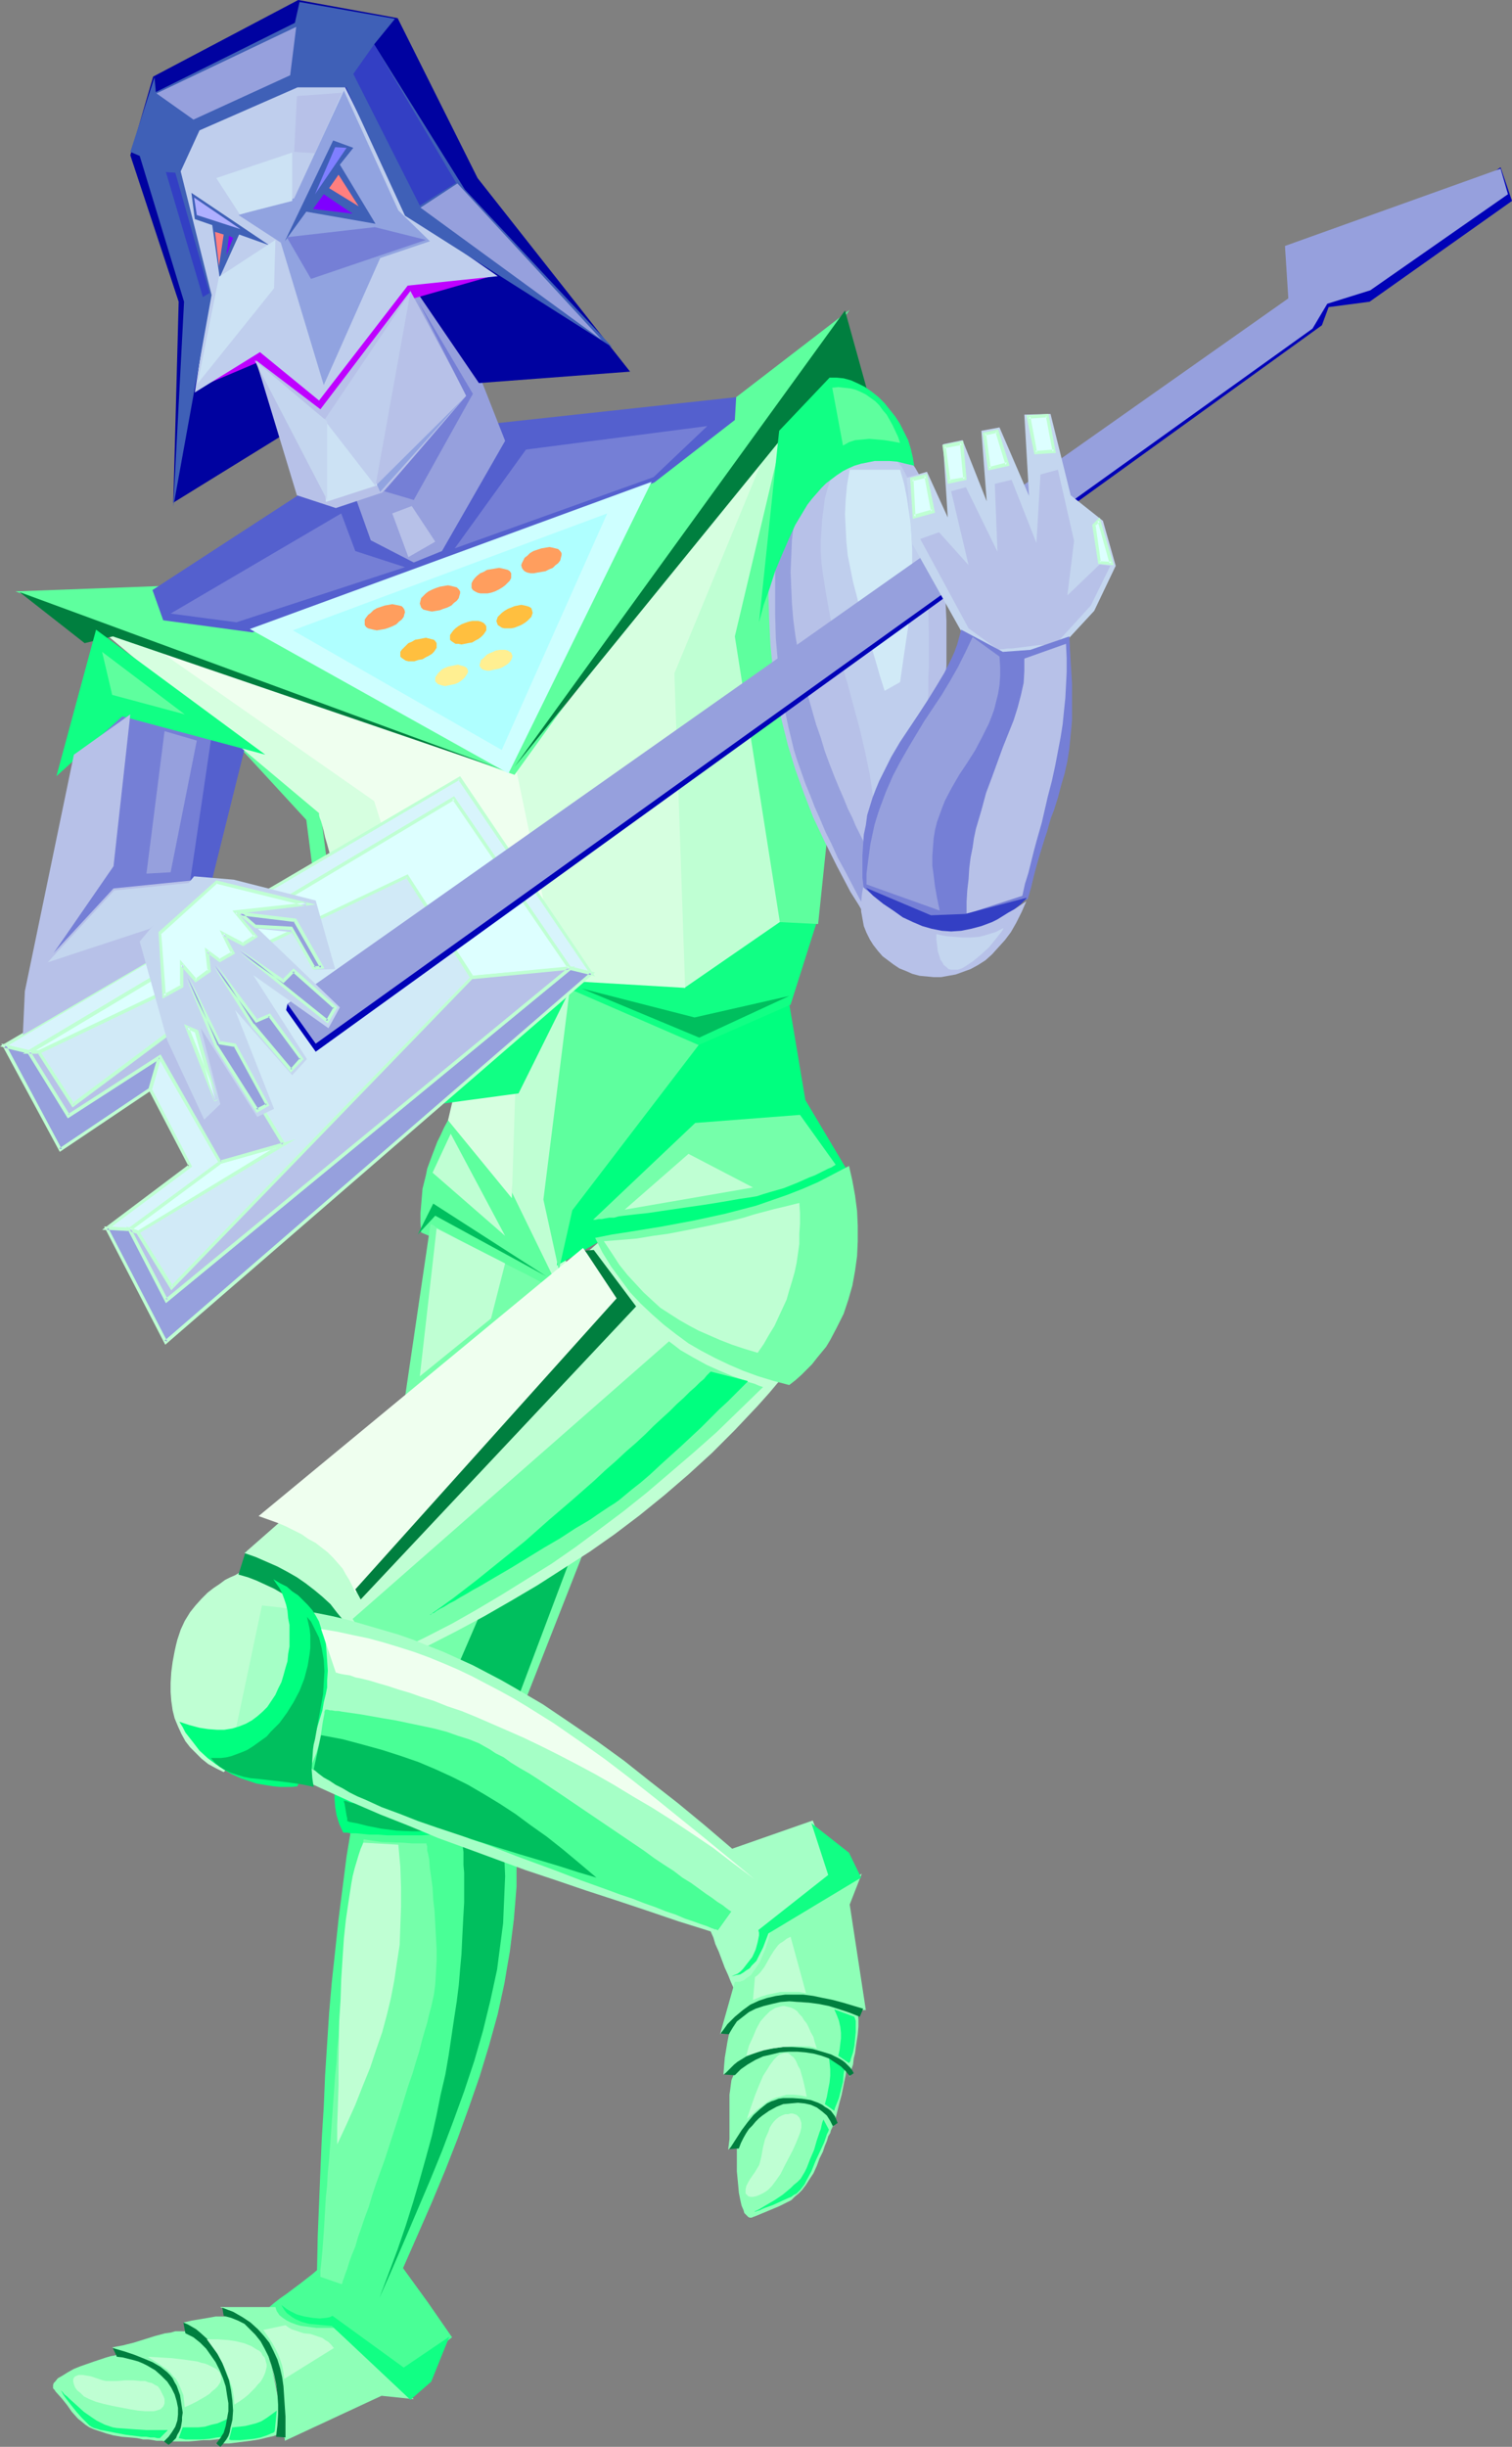 <?xml version="1.0" encoding="UTF-8" standalone="no"?>
<svg
   version="1.0"
   width="96.24mm"
   height="155.668mm"
   id="svg169"
   sodipodi:docname="Guitarist - Robot.wmf"
   xmlns:inkscape="http://www.inkscape.org/namespaces/inkscape"
   xmlns:sodipodi="http://sodipodi.sourceforge.net/DTD/sodipodi-0.dtd"
   xmlns="http://www.w3.org/2000/svg"
   xmlns:svg="http://www.w3.org/2000/svg">
  <rect width="100%" height="100%" fill="#808080" stroke="none"/>
  <sodipodi:namedview
     id="namedview169"
     pagecolor="#ffffff"
     bordercolor="#000000"
     borderopacity="0.25"
     inkscape:showpageshadow="2"
     inkscape:pageopacity="0.0"
     inkscape:pagecheckerboard="0"
     inkscape:deskcolor="#d1d1d1"
     inkscape:document-units="mm" />
  <defs
     id="defs1">
    <pattern
       id="WMFhbasepattern"
       patternUnits="userSpaceOnUse"
       width="6"
       height="6"
       x="0"
       y="0" />
  </defs>
  <path
     style="fill:#bfffd3;fill-opacity:1;fill-rule:evenodd;stroke:none"
     d="m 42.014,397.029 -0.485,2.585 -0.323,2.424 -0.162,2.585 v 2.262 l 0.162,2.101 0.323,2.262 0.485,1.939 0.808,1.939 0.808,1.778 0.97,1.778 1.131,1.454 1.454,1.454 1.293,1.293 1.616,1.293 1.778,0.97 1.939,0.97 0.646,-0.646 0.646,-0.808 0.808,-0.808 0.808,-0.97 0.808,-0.97 0.97,-0.97 2.101,-2.424 1.939,-2.585 2.262,-2.747 2.101,-2.909 2.101,-3.07 1.778,-3.07 1.616,-2.909 0.808,-1.616 0.485,-1.454 0.646,-1.454 0.323,-1.293 0.485,-1.454 0.162,-1.293 v -1.454 -1.131 l -0.162,-1.131 -0.323,-1.131 -0.485,-0.97 -0.646,-1.131 -0.646,-0.97 -0.646,-0.97 -1.616,-1.616 -1.939,-1.616 -2.101,-1.131 -2.101,-0.97 -1.131,-0.323 -0.97,-0.323 -1.131,-0.162 h -0.97 -0.808 l -0.808,0.162 h -0.162 -0.162 l -0.323,0.162 -0.808,0.323 -0.808,0.485 -1.131,0.485 -1.293,0.646 -1.293,0.97 -1.454,0.97 -1.454,1.131 -1.454,1.454 -1.454,1.616 -1.293,1.616 -1.293,2.101 -0.97,2.101 -0.808,2.424 -0.323,1.293 z"
     id="path1" />
  <path
     style="fill:#5eff9e;fill-opacity:1;fill-rule:evenodd;stroke:none"
     d="m 137.514,311.709 -36.196,-15.351 -0.162,-2.424 v -2.262 l 0.162,-1.939 0.162,-1.939 0.162,-1.939 0.808,-3.232 0.323,-1.616 1.131,-3.07 1.293,-3.393 0.808,-1.616 0.808,-1.778 0.97,-1.778 0.97,-2.101 14.22,18.583 z"
     id="path2" />
  <path
     style="fill:#bfffd3;fill-opacity:1;fill-rule:evenodd;stroke:none"
     d="m 123.133,258.223 v 28.44 l 9.695,19.876 3.878,-1.131 -4.363,-17.452 6.625,-52.356 z"
     id="path3" />
  <path
     style="fill:#00ff7f;fill-opacity:1;fill-rule:evenodd;stroke:none"
     d="m 136.383,288.602 -2.424,15.674 11.796,-6.625 h 0.162 0.162 0.162 l 0.485,-0.162 h 0.485 0.485 l 0.808,-0.162 0.646,-0.162 1.778,-0.162 2.101,-0.323 2.101,-0.323 2.424,-0.323 2.585,-0.323 2.585,-0.323 5.494,-0.97 5.333,-0.808 2.424,-0.485 2.424,-0.485 2.262,-0.485 2.262,-0.646 2.262,-0.808 2.262,-0.808 2.101,-0.97 2.101,-0.97 2.101,-0.97 1.939,-0.97 1.616,-0.97 1.616,-0.808 1.454,-0.808 1.131,-0.646 0.97,-0.646 0.646,-0.485 0.323,-0.162 0.162,-0.162 h 0.162 v 0 l -10.019,-16.805 -3.878,-23.108 -21.33,8.726 z"
     id="path4" />
  <path
     style="fill:#5eff9e;fill-opacity:1;fill-rule:evenodd;stroke:none"
     d="m 137.514,234.307 -6.787,54.133 3.717,16.967 3.232,-14.382 31.026,-40.559 z"
     id="path5" />
  <path
     style="fill:#75ffaa;fill-opacity:1;fill-rule:evenodd;stroke:none"
     d="m 103.58,294.257 -18.745,127.172 34.904,4.363 40.236,-102.449 h -0.162 l -0.162,-0.162 h -0.162 l -0.162,-0.162 -0.808,-0.485 -0.97,-0.485 -1.293,-0.646 -1.616,-0.646 -1.616,-0.97 -1.939,-0.97 -2.101,-0.97 -2.101,-1.131 -2.424,-1.131 -2.424,-1.293 -5.171,-2.585 -5.171,-2.585 -5.171,-2.747 -5.171,-2.585 -2.424,-1.293 -2.424,-1.131 -2.101,-1.131 -2.101,-1.131 -1.939,-0.97 -1.616,-0.97 -1.454,-0.808 -1.293,-0.646 -1.131,-0.646 -0.646,-0.485 -0.323,-0.162 h -0.162 z"
     id="path6" />
  <path
     style="fill:#00bf5e;fill-opacity:1;fill-rule:evenodd;stroke:none"
     d="m 110.69,399.292 14.382,7.756 17.775,-47.185 -22.946,18.098 z"
     id="path7" />
  <path
     style="fill:#00a051;fill-opacity:1;fill-rule:evenodd;stroke:none"
     d="m 59.142,372.952 -1.778,5.656 2.262,0.646 2.101,0.808 2.101,0.97 2.101,0.97 1.939,1.131 1.939,1.131 1.778,1.293 1.616,1.454 1.616,1.454 1.454,1.616 1.293,1.778 1.131,1.778 1.131,1.939 0.97,1.939 0.97,2.101 0.646,2.262 7.272,-0.808 v 0 -0.162 l -0.162,-0.323 -0.162,-0.485 -0.162,-0.485 -0.323,-0.646 -0.323,-0.646 -0.323,-0.646 -0.485,-0.808 -0.485,-0.97 -0.97,-1.939 -1.454,-2.101 -1.616,-2.262 -1.939,-2.424 -2.101,-2.424 -2.585,-2.262 -1.293,-1.131 -1.454,-1.131 -1.616,-1.131 -1.454,-1.131 -1.778,-0.97 -1.778,-0.808 -1.939,-0.97 -1.939,-0.808 -1.939,-0.646 z"
     id="path8" />
  <path
     style="fill:#bfffd3;fill-opacity:1;fill-rule:evenodd;stroke:none"
     d="m 187.607,331.908 -2.747,-0.97 -2.909,-1.293 -3.07,-1.454 -3.07,-1.616 -3.07,-1.778 -3.232,-1.778 -3.07,-2.101 -3.07,-2.262 -3.07,-2.262 -2.747,-2.424 -2.747,-2.585 -2.585,-2.585 -2.262,-2.585 -2.101,-2.585 -1.778,-2.747 -1.616,-2.585 -85.643,75.14 2.747,0.97 2.585,1.131 2.585,1.131 2.424,1.293 2.262,1.293 2.101,1.454 2.101,1.616 1.939,1.616 1.939,1.778 1.616,2.101 1.616,1.939 1.616,2.262 1.454,2.262 1.293,2.585 1.293,2.585 1.131,2.747 6.787,-3.232 6.948,-3.393 6.625,-3.393 6.625,-3.555 6.464,-3.717 6.302,-3.717 6.302,-4.04 6.302,-4.04 5.979,-4.201 5.979,-4.525 5.979,-4.848 5.817,-5.009 5.656,-5.171 5.494,-5.494 5.494,-5.817 2.747,-3.07 z"
     id="path9" />
  <path
     style="fill:#75ffaa;fill-opacity:1;fill-rule:evenodd;stroke:none"
     d="m 183.568,333.524 -0.97,-0.323 -1.131,-0.485 -1.131,-0.323 -1.293,-0.485 -1.293,-0.485 -1.454,-0.485 -3.07,-1.293 -3.232,-1.454 -3.232,-1.778 -3.07,-1.778 -1.454,-1.131 -1.293,-0.97 -76.109,66.737 0.808,1.293 0.646,1.293 1.293,2.909 1.131,2.585 0.646,1.293 0.485,0.97 6.302,-2.909 6.302,-3.07 6.302,-3.232 5.979,-3.393 5.979,-3.555 5.979,-3.717 5.979,-3.717 5.817,-4.04 5.656,-4.201 5.817,-4.363 5.656,-4.525 5.494,-4.686 5.656,-4.848 5.656,-5.009 5.494,-5.332 z"
     id="path10" />
  <path
     style="fill:#efffef;fill-opacity:1;fill-rule:evenodd;stroke:none"
     d="m 149.472,312.84 -9.211,-12.766 -78.049,64.475 2.262,0.808 2.262,0.808 1.939,0.808 1.939,0.97 1.939,0.97 1.616,1.131 1.778,0.97 1.454,1.131 1.454,1.131 1.293,1.293 1.131,1.293 1.131,1.293 0.808,1.454 0.808,1.293 0.808,1.616 0.646,1.454 z"
     id="path11" />
  <path
     style="fill:#007f3f;fill-opacity:1;fill-rule:evenodd;stroke:none"
     d="m 85.482,382.163 1.293,2.424 66.252,-70.454 -10.18,-13.574 -2.101,0.162 7.595,11.473 z"
     id="path12" />
  <path
     style="fill:#8effb7;fill-opacity:1;fill-rule:evenodd;stroke:none"
     d="m 28.44,566.054 v 0 h -0.162 l -0.323,0.162 -0.323,0.162 -0.97,0.162 -1.131,0.323 -1.454,0.485 -1.454,0.485 -3.232,1.131 -1.616,0.646 -1.454,0.808 -1.293,0.808 -1.131,0.646 -0.646,0.808 -0.323,0.323 -0.162,0.485 v 0.323 0.485 l 0.323,0.323 0.323,0.485 1.454,1.616 1.293,1.616 1.131,1.616 1.454,1.616 0.808,0.646 0.97,0.808 0.97,0.646 1.131,0.485 1.454,0.485 1.454,0.485 1.778,0.485 1.939,0.323 1.939,0.162 1.778,0.162 1.454,0.323 h 1.293 l 1.131,0.162 0.808,0.162 h 0.808 0.646 l 0.485,0.162 h 0.97 l 0.162,-0.162 0.162,-0.162 0.323,-0.485 0.323,-0.323 0.323,-0.646 0.323,-0.808 0.485,-0.808 0.323,-0.97 0.323,-0.97 0.162,-1.131 v -0.97 -1.293 l -0.162,-1.131 -0.485,-1.293 -0.646,-1.293 -0.97,-1.293 -0.808,-1.131 -0.808,-0.808 -0.97,-0.808 -0.97,-0.808 -2.101,-1.293 -2.101,-0.97 -0.97,-0.323 -0.97,-0.323 -0.808,-0.323 -0.808,-0.162 -0.485,-0.162 -0.485,-0.162 h -0.323 z"
     id="path13" />
  <path
     style="fill:#8effb7;fill-opacity:1;fill-rule:evenodd;stroke:none"
     d="m 26.986,564.438 1.778,0.97 2.101,0.646 3.878,1.293 1.778,0.808 0.808,0.485 0.808,0.485 0.808,0.646 0.808,0.646 0.646,0.808 0.485,0.97 0.485,1.131 0.485,0.97 0.646,2.262 0.323,2.262 v 0.97 1.131 l -0.162,1.131 -0.162,0.97 -0.323,0.808 -0.323,0.97 -0.485,0.646 -0.646,0.646 -0.646,0.646 -0.808,0.323 h 2.262 2.101 1.778 l 1.939,-0.162 1.616,-0.162 h 1.616 l 1.454,-0.162 1.293,-0.162 0.323,-0.646 0.485,-0.808 0.323,-0.808 0.162,-0.808 0.323,-1.939 0.162,-2.101 v -2.101 l -0.323,-2.262 -0.485,-2.101 -0.646,-2.101 -0.485,-1.293 -0.646,-1.293 -0.646,-1.293 -0.646,-0.97 -1.454,-2.101 -1.616,-1.778 -0.808,-0.485 -0.646,-0.485 -1.131,-0.323 -1.131,-0.162 h -1.131 -1.131 l -1.131,0.323 -1.293,0.162 -2.424,0.646 -2.585,0.808 -2.585,0.808 -2.585,0.646 z"
     id="path14" />
  <path
     style="fill:#007f3f;fill-opacity:1;fill-rule:evenodd;stroke:none"
     d="m 27.147,564.599 0.97,2.101 1.454,0.162 1.293,0.323 1.293,0.323 1.131,0.323 1.131,0.485 0.97,0.485 1.939,1.131 1.454,1.293 1.454,1.454 0.97,1.454 0.808,1.616 0.485,1.616 0.323,1.616 v 1.616 l -0.162,1.454 -0.485,1.454 -0.808,1.293 -0.808,1.131 -1.131,1.131 1.131,0.808 0.646,-0.485 0.646,-0.646 0.485,-0.485 0.323,-0.808 0.485,-0.808 0.323,-0.808 0.162,-0.808 0.162,-0.97 v -0.808 l 0.162,-1.131 -0.323,-2.101 -0.323,-2.101 -0.808,-2.262 -0.485,-0.808 -0.485,-0.97 -0.646,-0.808 -0.646,-0.646 -0.808,-0.646 -0.808,-0.646 -1.939,-1.131 -1.939,-0.808 -2.424,-0.97 -2.424,-0.808 z"
     id="path15" />
  <path
     style="fill:#bfffd3;fill-opacity:1;fill-rule:evenodd;stroke:none"
     d="m 35.55,566.7 1.293,0.808 1.293,0.808 1.131,0.808 0.97,0.646 0.808,0.808 0.646,0.808 0.646,0.646 0.485,0.808 0.646,1.454 0.646,1.616 0.162,1.454 0.162,1.454 1.454,-0.646 1.293,-0.646 1.131,-0.646 1.131,-0.646 0.97,-0.646 0.646,-0.646 0.646,-0.485 0.646,-0.646 0.323,-0.485 0.323,-0.485 0.162,-0.646 v -0.323 -0.485 l -0.162,-0.485 -0.162,-0.485 -0.323,-0.323 -0.485,-0.485 -0.646,-0.323 -0.646,-0.323 -0.646,-0.323 -0.808,-0.323 -0.808,-0.162 -0.97,-0.323 -1.131,-0.162 -2.262,-0.323 -2.747,-0.323 -2.747,-0.162 z"
     id="path16" />
  <path
     style="fill:#11ff84;fill-opacity:1;fill-rule:evenodd;stroke:none"
     d="m 42.983,586.253 0.808,0.162 0.808,0.162 h 1.778 1.939 l 2.101,-0.162 1.778,-0.323 1.778,-0.162 0.808,-0.162 0.646,-0.323 0.485,-0.162 0.485,-0.162 0.323,-4.686 -1.454,0.97 -1.454,0.646 -1.454,0.646 -1.454,0.323 -1.616,0.485 -1.616,0.162 H 45.892 43.953 Z"
     id="path17" />
  <path
     style="fill:#8effb7;fill-opacity:1;fill-rule:evenodd;stroke:none"
     d="m 44.114,558.459 1.454,1.131 1.454,1.293 1.293,1.293 1.293,1.293 1.131,1.616 1.131,1.778 0.97,1.778 0.808,2.101 0.808,2.424 0.485,2.424 0.162,2.585 v 2.424 l -0.162,1.131 -0.162,1.131 -0.323,1.131 -0.323,0.97 -0.485,0.808 -0.485,0.808 -0.485,0.646 -0.808,0.485 1.616,-0.162 h 1.616 l 2.585,-0.323 2.585,-0.323 2.101,-0.323 1.939,-0.485 1.454,-0.323 1.293,-0.485 1.131,-0.646 -0.162,-0.97 -0.162,-1.131 -0.162,-1.293 -0.323,-1.454 -0.485,-3.07 -0.646,-3.232 -0.646,-3.232 -0.323,-1.454 -0.485,-1.454 -0.323,-1.454 -0.485,-1.131 -0.323,-1.131 -0.485,-0.808 -0.97,-1.454 -0.97,-1.293 -1.131,-1.131 -1.293,-0.97 -1.778,-0.646 -1.616,-0.323 H 53.648 51.871 l -1.778,0.323 -1.939,0.323 -1.939,0.323 z"
     id="path18" />
  <path
     style="fill:#007f3f;fill-opacity:1;fill-rule:evenodd;stroke:none"
     d="m 44.114,558.459 0.485,2.585 1.939,0.97 1.616,1.293 1.454,1.454 1.131,1.616 1.131,1.616 0.97,1.939 0.808,1.939 0.646,1.939 0.323,2.101 0.323,1.939 v 1.939 l -0.323,1.778 -0.323,1.778 -0.485,1.616 -0.808,1.293 -0.97,1.293 0.97,0.808 0.485,-0.485 0.485,-0.646 0.485,-0.646 0.485,-0.808 0.323,-0.97 0.162,-0.97 0.485,-1.939 0.162,-2.262 -0.162,-2.424 -0.323,-2.424 -0.485,-2.424 -0.808,-2.101 -0.808,-2.101 -1.131,-2.101 -1.131,-1.939 -1.454,-1.778 -1.616,-1.454 -0.97,-0.808 -1.939,-1.131 z"
     id="path19" />
  <path
     style="fill:#bfffd3;fill-opacity:1;fill-rule:evenodd;stroke:none"
     d="m 49.77,562.499 1.293,1.778 1.293,1.778 1.131,2.101 0.97,2.101 0.808,2.101 0.646,1.939 0.323,2.101 0.162,1.778 1.293,-0.808 1.131,-0.808 0.97,-0.808 0.808,-0.808 0.808,-0.808 0.646,-0.808 0.646,-0.646 0.485,-0.808 0.323,-0.646 0.323,-0.808 0.162,-0.646 0.162,-0.646 v -0.646 l -0.162,-0.485 -0.162,-0.646 -0.162,-0.485 -0.485,-0.485 -0.323,-0.646 -0.485,-0.485 -0.646,-0.323 -1.293,-0.808 -1.616,-0.646 -1.939,-0.485 -2.101,-0.323 -2.424,-0.162 z"
     id="path20" />
  <path
     style="fill:#49ff96;fill-opacity:1;fill-rule:evenodd;stroke:none"
     d="m 87.582,422.884 -1.454,7.918 -1.454,7.756 -1.293,7.756 -0.97,7.595 -0.97,7.595 -0.808,7.595 -0.808,7.433 -0.646,7.433 -0.97,15.028 -0.323,7.595 -0.485,7.756 -0.323,7.595 -0.323,7.918 -0.323,7.918 -0.162,8.08 -1.131,0.97 -1.454,1.131 -1.454,1.131 -3.232,2.424 -1.616,1.131 -1.454,1.131 -1.131,0.97 v 0 l 0.162,0.162 0.162,0.162 0.162,0.485 0.323,0.323 0.485,0.485 0.485,0.323 0.646,0.485 0.646,0.646 0.97,0.323 0.97,0.485 1.131,0.323 1.293,0.485 1.293,0.162 1.616,0.162 1.616,0.162 1.293,0.485 1.454,0.646 1.616,0.808 1.616,0.808 6.787,3.555 1.616,0.808 1.454,0.808 1.293,0.808 1.131,0.646 0.97,0.485 0.646,0.485 0.323,0.162 h 0.162 l 0.162,0.162 v 0 l 5.817,-4.201 5.656,-4.363 -5.817,-8.403 -5.979,-8.241 3.555,-8.08 3.393,-7.756 3.232,-7.756 2.909,-7.433 2.747,-7.595 2.585,-7.433 2.262,-7.433 2.101,-7.595 0.808,-3.717 0.808,-3.717 0.646,-3.878 0.646,-3.717 0.485,-3.878 0.485,-3.878 0.323,-3.878 0.323,-4.04 v -3.878 l 0.162,-4.04 -0.162,-4.04 -0.162,-4.201 -0.485,-4.04 -0.485,-4.363 -0.485,-4.201 -0.646,-4.363 z"
     id="path21" />
  <path
     style="fill:#8effb7;fill-opacity:1;fill-rule:evenodd;stroke:none"
     d="m 66.252,554.742 h -13.25 l 0.162,0.162 h 0.162 l 0.485,0.162 0.485,0.162 0.485,0.323 0.646,0.323 1.454,0.808 1.778,1.131 1.616,1.454 1.616,1.616 0.646,0.97 0.646,0.97 0.646,1.131 0.485,1.454 0.485,1.616 0.485,1.778 0.485,1.939 0.485,2.101 0.808,4.04 0.323,1.939 0.323,1.939 0.162,1.616 0.323,1.454 0.162,1.293 v 0.97 l 0.162,0.323 v 0.323 0.162 l 23.269,-10.827 7.756,0.808 -19.229,-17.129 H 79.664 79.018 77.241 76.109 l -2.424,-0.323 -1.293,-0.162 -1.131,-0.323 -1.293,-0.485 -0.97,-0.485 -0.97,-0.646 -0.808,-0.646 -0.646,-0.97 z"
     id="path22" />
  <path
     style="fill:#007f3f;fill-opacity:1;fill-rule:evenodd;stroke:none"
     d="m 53.487,554.904 0.323,1.939 1.778,0.485 1.616,0.646 1.616,0.808 1.293,1.293 1.293,1.293 1.293,1.616 0.97,1.778 0.97,1.939 0.646,1.939 0.646,2.262 0.485,2.262 0.323,2.424 0.162,2.585 v 2.424 l -0.162,2.585 -0.323,2.747 2.262,0.162 v -5.009 l -0.162,-2.424 -0.162,-2.424 -0.162,-2.424 -0.323,-2.262 -0.485,-2.101 -0.646,-2.101 -0.97,-2.101 -0.97,-1.939 -1.293,-1.616 -1.454,-1.616 -1.778,-1.616 -0.97,-0.646 -0.97,-0.646 -1.131,-0.646 -1.131,-0.646 -1.293,-0.485 z"
     id="path23" />
  <path
     style="fill:#bfffd3;fill-opacity:1;fill-rule:evenodd;stroke:none"
     d="m 63.344,560.236 1.131,1.616 0.97,1.454 0.808,1.454 0.646,1.293 0.485,1.293 0.485,1.454 0.323,1.616 0.162,1.616 11.958,-7.433 -0.646,-0.808 -0.646,-0.646 -0.808,-0.485 -0.646,-0.485 -1.454,-0.485 -1.454,-0.485 -1.616,-0.162 -1.454,-0.485 -1.454,-0.485 -0.808,-0.485 -0.646,-0.485 z"
     id="path24" />
  <path
     style="fill:#bfffd3;fill-opacity:1;fill-rule:evenodd;stroke:none"
     d="m 86.936,412.057 -6.14,10.503 0.808,0.485 0.97,0.323 0.97,0.323 1.131,0.485 2.262,0.808 2.747,0.808 2.909,0.646 3.07,0.646 3.232,0.485 3.393,0.323 3.232,0.162 h 3.232 l 3.07,-0.162 2.909,-0.485 1.293,-0.323 1.293,-0.323 1.293,-0.485 1.131,-0.646 0.97,-0.646 0.97,-0.646 0.97,-0.808 0.646,-0.97 0.485,-4.686 v 0 h -0.162 l -0.485,-0.162 -0.323,-0.162 -0.485,-0.162 -0.646,-0.162 -0.646,-0.162 -0.808,-0.323 -0.97,-0.162 -0.97,-0.323 -2.262,-0.646 -2.424,-0.646 -2.585,-0.646 -2.909,-0.646 -2.909,-0.485 -3.07,-0.485 -3.07,-0.323 -3.07,-0.323 -3.232,-0.162 h -2.909 z"
     id="path25" />
  <path
     style="fill:#00ff7f;fill-opacity:1;fill-rule:evenodd;stroke:none"
     d="m 81.765,423.207 -0.646,2.424 -0.323,2.424 -0.323,2.262 v 2.101 l 0.162,2.101 0.323,1.939 0.646,2.101 0.97,2.101 h 0.162 0.323 0.323 l 0.97,0.162 h 1.293 l 1.616,0.162 1.616,0.162 h 2.101 l 2.101,0.162 h 4.201 4.363 l 2.101,-0.162 h 1.939 l 1.616,-0.323 1.454,-0.323 1.454,-0.323 1.293,-0.646 1.293,-0.646 1.293,-0.808 2.424,-1.778 1.939,-1.939 0.97,-0.97 0.808,-0.97 0.808,-0.808 0.485,-0.808 0.646,-0.485 0.323,-0.485 0.162,-0.323 0.162,-0.162 v -6.464 h -0.162 l -0.162,0.485 -0.323,0.485 -0.646,0.646 -0.808,0.808 -1.131,0.646 -0.646,0.485 -0.808,0.323 -0.808,0.323 -1.131,0.323 -1.131,0.323 -1.131,0.162 -1.293,0.162 -1.454,0.162 -1.616,0.162 h -1.778 l -1.939,-0.162 -1.939,-0.162 -2.262,-0.162 -2.262,-0.323 -2.424,-0.485 -2.747,-0.485 -2.747,-0.646 -3.07,-0.808 -3.232,-0.97 z"
     id="path26" />
  <path
     style="fill:#75ffaa;fill-opacity:1;fill-rule:evenodd;stroke:none"
     d="m 87.582,442.275 v 0 l -0.162,0.162 v 0.485 l -0.162,0.323 v 0.485 l -0.162,0.646 -0.162,0.808 v 0.808 l -0.485,1.778 -0.323,2.101 -0.323,2.262 -0.323,2.424 -0.97,5.009 -0.323,2.424 -0.323,2.424 -0.485,2.262 -0.162,2.101 -0.323,1.778 -0.162,0.808 v 0.646 0.485 0.485 l -0.162,1.131 -0.162,1.454 v 1.778 l -0.162,2.101 -0.323,2.262 -0.162,2.424 -0.162,2.747 -0.162,2.909 -0.323,2.909 -0.162,3.232 -0.323,3.07 -0.485,6.787 -0.485,6.625 -0.485,6.787 -0.323,3.232 -0.162,3.07 -0.323,3.07 -0.162,2.909 -0.162,2.747 -0.162,2.585 -0.162,2.262 -0.162,2.101 -0.162,1.778 -0.162,1.616 -0.162,1.293 v 0.485 0.323 0.323 0.323 0.162 l 5.171,1.778 v 0 -0.162 l 0.162,-0.162 v -0.323 l 0.323,-0.808 0.323,-0.97 0.485,-1.293 0.485,-1.616 0.646,-1.778 0.808,-1.939 0.646,-2.262 0.808,-2.262 0.808,-2.424 0.97,-2.585 0.808,-2.747 0.97,-2.909 2.101,-5.817 3.878,-11.958 1.778,-5.817 0.97,-2.747 0.808,-2.747 0.808,-2.585 0.646,-2.585 0.646,-2.262 0.646,-2.101 0.485,-2.101 0.485,-1.778 0.323,-1.454 0.323,-1.454 0.323,-2.424 0.162,-2.747 0.162,-2.909 v -2.909 l -0.323,-5.979 -0.162,-3.07 -0.323,-2.747 -0.162,-2.909 -0.323,-2.424 -0.323,-2.262 -0.162,-2.101 -0.162,-0.808 -0.162,-0.808 -0.162,-0.485 v -0.646 -0.485 l -0.162,-0.323 v -0.162 -0.162 h -0.97 -0.646 -1.939 l -2.101,-0.162 -5.009,-0.162 -2.424,-0.323 -0.97,-0.162 z"
     id="path27" />
  <path
     style="fill:#bfffd3;fill-opacity:1;fill-rule:evenodd;stroke:none"
     d="m 95.824,443.568 -8.403,-0.485 -0.646,1.454 -0.485,1.454 -0.485,1.616 -0.485,1.616 -0.485,1.939 -0.323,1.778 -0.323,2.101 -0.323,2.101 -0.646,4.363 -0.485,4.525 -0.323,4.848 -0.323,5.009 -0.162,5.009 -0.323,5.171 -0.162,10.342 v 5.009 l -0.162,5.009 -0.162,4.686 v 4.525 l 2.262,-4.848 2.101,-4.686 1.778,-4.525 1.778,-4.363 1.454,-4.363 1.454,-4.201 1.131,-4.201 0.97,-4.04 0.808,-4.201 0.646,-4.363 0.646,-4.201 0.162,-4.525 0.162,-4.525 v -4.848 l -0.162,-4.848 z"
     id="path28" />
  <path
     style="fill:#00bf5e;fill-opacity:1;fill-rule:evenodd;stroke:none"
     d="m 83.381,437.912 h 0.162 0.162 l 0.323,0.162 0.808,0.162 0.97,0.162 1.293,0.323 1.293,0.323 1.616,0.323 1.616,0.323 3.717,0.485 3.717,0.162 h 1.939 1.778 l 1.616,-0.323 1.616,-0.323 1.616,-0.485 1.454,-0.646 1.454,-0.646 1.293,-0.808 1.293,-0.808 1.131,-0.97 1.131,-0.808 0.97,-0.97 0.97,-0.808 0.808,-0.808 0.808,-0.808 0.485,-0.646 0.485,-0.646 0.323,-0.323 0.323,-0.323 v 0 h -0.162 l -0.323,0.323 -0.485,0.162 -0.646,0.485 -0.97,0.485 -0.97,0.485 -1.131,0.485 -1.293,0.646 -2.585,1.293 -2.909,0.97 -2.909,0.808 -1.293,0.323 -1.454,0.162 -1.454,0.162 h -1.616 l -1.616,-0.162 -1.616,-0.162 -3.555,-0.485 -3.232,-0.485 -1.616,-0.323 -1.454,-0.323 -1.131,-0.323 -1.293,-0.162 -0.808,-0.162 -0.808,-0.323 h -0.323 l -0.162,-0.162 v 0.162 0.162 l 0.162,0.485 0.162,0.97 0.162,0.97 0.162,0.97 0.162,0.646 v 0.323 0.162 0.162 z"
     id="path29" />
  <path
     style="fill:#00bf5e;fill-opacity:1;fill-rule:evenodd;stroke:none"
     d="m 91.299,552.48 3.07,-6.948 3.07,-7.11 5.979,-14.058 2.909,-7.11 2.747,-7.272 2.585,-7.11 2.424,-7.272 2.101,-7.272 1.778,-7.272 1.616,-7.433 0.485,-3.717 0.485,-3.717 0.485,-3.717 0.162,-3.878 0.162,-3.717 0.162,-3.717 -0.162,-3.878 -0.162,-3.717 -0.323,-3.878 -0.485,-3.878 -9.211,6.14 v 0.162 l 0.162,0.323 v 0.646 0.97 l 0.162,1.293 v 1.454 1.616 l 0.162,1.939 v 2.101 2.424 2.585 l -0.162,2.747 -0.162,3.07 -0.162,3.232 -0.162,3.393 -0.323,3.555 -0.323,3.878 -0.485,3.878 -0.646,4.201 -0.646,4.363 -0.646,4.363 -0.808,4.686 -1.131,4.848 -0.97,4.848 -1.131,5.009 -1.454,5.333 -1.454,5.171 -1.616,5.494 -1.778,5.656 -1.939,5.656 -2.101,5.656 z"
     id="path30" />
  <path
     style="fill:#11ff84;fill-opacity:1;fill-rule:evenodd;stroke:none"
     d="m 55.103,586.576 0.485,0.162 h 0.646 1.616 l 1.616,-0.162 1.616,-0.162 1.616,-0.323 1.454,-0.485 1.131,-0.485 0.485,-0.162 0.323,-0.323 0.485,-5.009 -1.293,0.97 -1.131,0.808 -1.293,0.808 -1.293,0.485 -1.293,0.323 -1.293,0.323 -1.454,0.162 -1.616,0.162 v -0.162 z"
     id="path31" />
  <path
     style="fill:#11ff84;fill-opacity:1;fill-rule:evenodd;stroke:none"
     d="m 79.826,559.267 18.906,17.775 5.009,-4.363 4.363,-10.827 -10.988,7.433 -17.129,-12.443 -0.646,0.323 -0.808,0.162 -1.616,0.162 -1.778,-0.162 -1.939,-0.323 -1.778,-0.485 -1.616,-0.808 -0.808,-0.485 -0.646,-0.485 -0.646,-0.485 -0.323,-0.646 0.485,0.97 0.485,0.808 0.646,0.808 0.646,0.485 0.646,0.485 0.808,0.485 1.454,0.646 1.778,0.485 1.778,0.162 1.778,0.162 z"
     id="path32" />
  <path
     style="fill:#bfffd3;fill-opacity:1;fill-rule:evenodd;stroke:none"
     d="m 18.098,571.386 -0.323,0.323 -0.162,0.485 v 0.485 l 0.162,0.646 0.323,0.808 0.485,0.646 0.808,0.646 0.808,0.808 0.646,0.323 0.646,0.323 0.808,0.323 0.808,0.323 1.778,0.485 2.101,0.485 4.201,0.808 1.939,0.323 1.778,0.162 h 0.808 0.646 0.646 l 0.646,-0.162 0.485,-0.162 0.485,-0.162 0.323,-0.323 0.323,-0.323 0.162,-0.323 0.162,-0.485 v -0.485 -0.485 l -0.162,-0.485 -0.323,-0.646 -0.323,-0.646 -0.323,-0.646 -0.485,-0.646 -0.646,-0.323 -0.808,-0.485 -0.808,-0.162 -0.808,-0.323 h -1.131 l -1.778,-0.162 h -1.939 l -1.778,0.162 H 27.471 26.663 25.531 l -0.808,-0.162 -0.97,-0.323 -1.939,-0.646 -0.97,-0.162 -0.97,-0.162 h -0.97 z"
     id="path33" />
  <path
     style="fill:#11ff84;fill-opacity:1;fill-rule:evenodd;stroke:none"
     d="m 38.459,586.253 1.939,-1.939 h -0.97 -0.646 -1.616 -2.101 l -2.424,-0.162 -2.262,-0.162 -2.262,-0.162 -0.97,-0.162 -0.97,-0.323 -0.97,-0.323 -0.97,-0.485 -0.97,-0.485 -0.97,-0.646 -2.101,-1.454 -1.778,-1.616 -1.616,-1.454 -0.646,-0.646 -0.646,-0.485 -0.485,-0.646 -0.485,-0.323 -0.162,-0.323 h -0.162 0.162 l 0.162,0.323 0.323,0.323 0.323,0.646 0.323,0.485 0.485,0.646 1.131,1.454 1.293,1.616 1.293,1.454 0.646,0.646 0.646,0.646 0.485,0.485 0.485,0.323 0.646,0.323 0.646,0.162 0.97,0.323 0.97,0.162 2.424,0.485 2.585,0.485 2.585,0.323 1.293,0.162 h 1.131 l 0.97,0.162 h 0.97 l 0.646,0.162 z"
     id="path34" />
  <path
     style="fill:#a5ffc6;fill-opacity:1;fill-rule:evenodd;stroke:none"
     d="m 55.911,419.652 7.11,3.717 7.272,3.393 6.948,3.232 7.11,3.232 7.11,3.07 6.948,2.747 6.948,2.909 7.11,2.585 14.058,5.171 7.272,2.424 7.11,2.424 7.433,2.424 7.272,2.424 7.595,2.585 7.756,2.424 0.646,1.454 0.485,1.616 0.808,1.778 1.454,3.878 0.808,1.778 0.646,1.616 0.646,1.454 v 0 l 0.162,-0.162 h 0.323 l 0.323,-0.162 0.485,-0.323 0.485,-0.162 0.646,-0.485 0.646,-0.323 0.646,-0.646 0.485,-0.646 0.808,-0.808 0.646,-0.97 0.646,-1.131 0.646,-1.293 0.646,-1.454 0.485,-1.616 0.97,-1.131 0.97,-1.131 1.131,-1.293 1.293,-1.293 5.333,-5.494 1.131,-1.293 1.293,-1.293 1.131,-0.97 0.97,-0.97 0.808,-0.808 0.485,-0.485 0.485,-0.323 v -0.162 l -2.424,-6.787 -2.585,-6.625 -9.695,3.393 -9.695,3.393 -6.625,-5.656 -6.464,-5.333 -6.625,-5.171 -6.302,-5.009 -6.464,-4.686 -6.625,-4.525 -6.464,-4.363 -6.625,-3.878 -3.393,-1.939 -3.393,-1.778 -3.393,-1.778 -3.555,-1.616 -3.555,-1.616 -3.717,-1.454 -3.555,-1.454 -3.717,-1.293 -3.878,-1.131 -3.878,-1.131 -3.878,-1.131 -4.04,-0.97 -4.04,-0.808 -4.363,-0.646 -4.201,-0.646 -4.363,-0.485 -3.555,16.805 z"
     id="path35" />
  <path
     style="fill:#8effb7;fill-opacity:1;fill-rule:evenodd;stroke:none"
     d="m 176.781,476.532 -3.555,12.604 v 0 l 0.162,-0.162 0.162,-0.323 0.485,-0.485 0.323,-0.323 0.485,-0.646 0.646,-0.646 0.646,-0.646 1.616,-1.131 1.616,-1.293 2.101,-1.131 1.131,-0.323 0.97,-0.323 1.293,-0.323 1.616,-0.162 h 1.616 l 1.939,0.162 h 1.939 l 2.101,0.162 4.201,0.485 1.939,0.162 1.939,0.323 1.616,0.162 1.454,0.162 1.293,0.323 0.97,0.162 h 0.323 0.323 0.162 v 0 l -3.878,-25.37 2.909,-7.433 -21.976,13.897 v 0.162 l -0.162,0.323 -0.162,0.646 -0.162,0.808 -0.323,0.97 -0.323,1.131 -0.97,2.262 -0.485,1.131 -0.646,0.97 -0.808,1.131 -0.646,0.97 -0.97,0.646 -0.808,0.646 -0.97,0.323 z"
     id="path36" />
  <path
     style="fill:#bfffd3;fill-opacity:1;fill-rule:evenodd;stroke:none"
     d="m 181.144,480.895 1.939,-0.808 1.616,-0.485 1.616,-0.323 1.454,-0.323 h 1.454 1.454 1.616 l 1.616,0.323 -3.717,-13.574 -0.97,0.485 -0.808,0.646 -0.808,0.485 -0.485,0.485 -0.97,1.293 -0.808,1.293 -1.454,2.585 -0.97,1.293 -0.646,0.646 -0.646,0.485 z"
     id="path37" />
  <path
     style="fill:#00ff7f;fill-opacity:1;fill-rule:evenodd;stroke:none"
     d="m 43.145,413.996 0.808,1.293 0.646,1.293 1.778,2.262 1.616,2.101 1.939,1.778 1.939,1.454 1.939,1.293 1.939,1.131 2.101,0.97 1.939,0.646 1.939,0.646 1.939,0.323 1.939,0.323 1.616,0.162 h 1.616 1.454 l 1.293,-0.162 v 0 -0.162 l 0.323,-0.646 0.323,-0.97 0.485,-1.131 0.485,-1.454 0.646,-1.616 0.485,-1.939 0.808,-1.939 1.131,-4.201 1.293,-4.201 0.323,-1.939 0.485,-1.939 0.323,-1.616 v -1.616 l 0.162,-2.424 -0.162,-2.424 -0.162,-2.262 -0.162,-1.939 -0.485,-1.778 -0.646,-1.778 -0.485,-1.616 -0.808,-1.454 -0.808,-1.293 -1.131,-1.293 -1.131,-1.131 -1.131,-1.131 -1.454,-0.97 -1.293,-1.131 -1.616,-0.808 -1.616,-0.97 0.646,0.97 0.808,1.131 0.646,1.293 0.485,1.293 0.485,1.454 0.323,1.454 0.162,1.778 0.323,1.616 v 1.616 1.778 1.778 l -0.323,1.778 -0.162,1.778 -0.485,1.616 -0.485,1.778 -0.485,1.616 -0.808,1.616 -0.646,1.454 -0.97,1.454 -0.97,1.454 -1.131,1.131 -1.293,1.131 -1.293,0.97 -1.454,0.808 -1.616,0.646 -1.616,0.485 -1.939,0.323 h -1.778 l -2.101,-0.162 -2.101,-0.323 -2.424,-0.646 z"
     id="path38" />
  <path
     style="fill:#49ff96;fill-opacity:1;fill-rule:evenodd;stroke:none"
     d="m 74.494,425.146 v 0 l 0.162,0.162 h 0.323 l 0.485,0.323 0.485,0.162 0.485,0.323 0.646,0.323 0.808,0.323 1.616,0.808 1.939,0.97 2.101,0.97 2.262,1.131 4.525,2.101 2.262,1.131 2.262,0.97 2.101,0.97 1.939,0.97 1.778,0.646 1.293,0.646 h 0.485 l 0.323,0.162 0.485,0.323 0.646,0.162 1.293,0.485 1.778,0.646 1.939,0.646 2.101,0.808 2.262,0.97 2.585,0.808 2.585,0.97 2.909,1.131 2.909,1.131 3.07,1.131 6.14,2.262 6.302,2.424 6.302,2.262 3.07,1.131 2.909,0.97 2.909,1.131 2.747,0.97 2.424,0.97 2.424,0.808 2.262,0.97 1.939,0.646 1.778,0.646 1.454,0.485 1.131,0.485 0.485,0.162 0.323,0.162 h 0.323 l 0.323,0.162 v 0 h 0.162 l 3.232,-4.525 h -0.162 v 0 l -0.485,-0.323 -0.646,-0.485 -0.808,-0.646 -1.293,-0.808 -1.293,-0.97 -1.454,-0.97 -1.778,-1.293 -1.778,-1.293 -2.101,-1.293 -2.101,-1.616 -2.262,-1.454 -2.424,-1.616 -2.424,-1.778 -5.009,-3.393 -10.503,-7.11 -5.009,-3.393 -2.424,-1.616 -2.424,-1.616 -2.262,-1.454 -2.262,-1.293 -2.101,-1.293 -1.778,-1.293 -1.939,-0.97 -1.454,-0.97 -1.454,-0.808 -1.131,-0.646 -2.424,-0.97 -2.585,-0.808 -2.747,-0.97 -3.07,-0.808 -6.14,-1.293 -3.07,-0.646 -2.909,-0.485 -2.747,-0.485 -2.747,-0.485 -2.262,-0.323 -1.131,-0.162 -1.131,-0.162 -0.808,-0.162 H 80.634 L 79.826,411.249 h -0.485 l -0.485,-0.162 H 78.533 78.21 v 0 0.162 l -0.162,0.323 v 0.485 l -0.162,0.808 -0.162,0.808 -0.162,0.97 -0.323,2.262 -0.485,2.424 -0.646,2.262 -0.485,1.131 -0.323,0.808 -0.485,0.97 z"
     id="path39" />
  <path
     style="fill:#00bf5e;fill-opacity:1;fill-rule:evenodd;stroke:none"
     d="m 77.241,417.228 -1.778,8.241 1.131,0.97 1.293,0.97 1.454,0.808 1.454,0.97 1.616,0.808 1.616,0.97 1.939,0.97 1.939,0.808 3.878,1.778 4.363,1.616 4.525,1.778 4.686,1.616 4.848,1.616 4.848,1.616 9.857,3.07 4.848,1.454 4.848,1.454 4.525,1.454 4.363,1.293 -4.201,-3.555 -3.878,-3.232 -3.878,-3.07 -3.878,-2.747 -3.717,-2.747 -3.717,-2.424 -3.717,-2.262 -3.878,-2.262 -3.878,-1.939 -3.878,-1.778 -4.201,-1.778 -4.201,-1.454 -4.525,-1.454 -4.686,-1.293 -4.848,-1.293 z"
     id="path40" />
  <path
     style="fill:#00bf5e;fill-opacity:1;fill-rule:evenodd;stroke:none"
     d="m 75.463,429.671 -0.162,-0.97 -0.162,-1.131 -0.162,-2.101 0.162,-2.424 0.162,-2.424 0.162,-1.131 0.323,-1.293 0.485,-2.747 0.97,-5.332 0.485,-2.747 0.162,-2.747 0.162,-2.747 -0.162,-2.747 -0.485,-2.747 -0.323,-1.293 -0.323,-1.293 -0.646,-1.293 -0.646,-1.293 -0.646,-1.293 -0.97,-1.131 0.323,1.454 0.323,1.454 0.162,1.454 v 1.454 1.616 l -0.162,1.454 -0.485,2.909 -0.808,3.07 -1.131,2.909 -1.454,2.747 -1.616,2.585 -1.778,2.424 -2.101,2.101 -0.97,1.131 -1.131,0.808 -1.131,0.808 -1.131,0.808 -1.293,0.808 -1.131,0.485 -1.293,0.485 -1.293,0.485 -1.293,0.323 -1.293,0.162 h -1.131 -1.293 l 0.97,1.131 1.131,0.97 1.293,0.808 1.454,0.646 1.454,0.485 1.616,0.485 1.616,0.323 1.778,0.162 6.948,0.808 3.393,0.485 1.616,0.323 z"
     id="path41" />
  <path
     style="fill:#efffef;fill-opacity:1;fill-rule:evenodd;stroke:none"
     d="m 181.467,451.809 -11.796,-9.695 -11.796,-9.534 -6.14,-4.848 -6.14,-4.686 -6.14,-4.363 -6.302,-4.363 -6.464,-4.04 -3.232,-1.939 -3.232,-1.778 -3.393,-1.778 -3.393,-1.778 -3.393,-1.616 -3.393,-1.454 -3.555,-1.454 -3.555,-1.293 -3.555,-1.131 -3.717,-1.131 -3.555,-0.97 -3.878,-0.808 -3.717,-0.808 -3.878,-0.646 3.555,10.503 h 0.162 l 0.485,0.162 0.646,0.162 0.97,0.162 1.131,0.162 1.293,0.485 1.616,0.323 1.939,0.485 2.101,0.646 2.262,0.646 2.424,0.808 2.747,0.808 2.747,0.97 3.07,0.97 3.232,1.293 3.393,1.131 3.555,1.454 3.717,1.616 3.717,1.616 4.04,1.778 4.04,1.939 4.201,2.101 4.363,2.262 4.525,2.424 4.525,2.585 4.525,2.747 4.686,2.747 4.848,3.07 4.848,3.232 5.009,3.393 4.848,3.717 z"
     id="path42" />
  <path
     style="fill:#11ff84;fill-opacity:1;fill-rule:evenodd;stroke:none"
     d="m 184.86,464.898 22.3,-13.412 -2.909,-5.979 -9.049,-7.11 4.04,12.443 -16.805,13.25 0.162,0.646 v 0.646 l -0.162,0.808 -0.162,0.808 -0.485,1.778 -0.808,1.778 -1.131,1.454 -1.131,1.454 -0.646,0.646 -0.646,0.485 -0.808,0.323 -0.646,0.323 1.131,-0.323 0.97,-0.162 0.808,-0.485 0.646,-0.485 0.808,-0.485 0.485,-0.646 1.131,-1.131 0.808,-1.616 0.808,-1.616 z"
     id="path43" />
  <path
     style="fill:#bfffd3;fill-opacity:1;fill-rule:evenodd;stroke:none"
     d="m 105.034,295.389 -4.04,35.55 17.129,-13.897 3.393,-13.25 z"
     id="path44" />
  <path
     style="fill:#8effb7;fill-opacity:1;fill-rule:evenodd;stroke:none"
     d="m 177.266,515.96 v 4.525 1.616 l 0.323,3.393 0.162,1.778 0.323,1.616 0.323,1.454 0.485,1.131 0.162,0.646 0.323,0.323 0.323,0.323 0.323,0.323 0.323,0.162 h 0.485 l 0.323,-0.162 0.485,-0.162 1.939,-0.808 1.939,-0.808 1.939,-0.808 1.939,-0.97 0.97,-0.485 0.808,-0.808 0.97,-0.808 0.808,-0.808 0.97,-1.293 0.808,-1.293 0.97,-1.454 0.808,-1.778 0.646,-1.778 0.808,-1.616 0.485,-1.454 0.485,-1.131 0.323,-1.131 0.485,-0.808 0.162,-0.646 0.323,-0.646 0.162,-0.485 0.162,-0.323 v -0.162 l 0.162,-0.323 v -0.162 l -0.162,-0.162 -0.162,-0.162 -0.323,-0.323 -0.323,-0.485 -0.485,-0.646 -0.485,-0.485 -0.808,-0.646 -0.646,-0.485 -0.97,-0.646 -0.97,-0.485 -1.131,-0.323 -1.131,-0.323 h -1.293 -1.293 l -1.454,0.162 -1.454,0.646 -1.131,0.323 -1.293,0.646 -0.97,0.646 -0.97,0.808 -0.97,0.808 -0.808,0.808 -1.454,1.778 -0.646,0.808 -0.646,0.808 -0.485,0.808 -0.323,0.646 -0.323,0.646 -0.162,0.323 z"
     id="path45" />
  <path
     style="fill:#8effb7;fill-opacity:1;fill-rule:evenodd;stroke:none"
     d="m 175.165,516.93 1.454,-1.454 1.293,-1.778 2.262,-3.232 1.293,-1.616 1.454,-1.293 0.646,-0.646 0.97,-0.485 0.97,-0.323 0.97,-0.323 1.131,-0.162 1.131,-0.162 h 2.424 l 2.262,0.323 0.97,0.162 1.131,0.485 0.97,0.323 0.808,0.485 0.808,0.485 0.808,0.646 0.646,0.646 0.323,0.808 0.485,0.808 0.162,0.808 0.485,-2.101 0.485,-1.939 0.485,-1.939 0.485,-1.778 0.323,-1.616 0.323,-1.616 0.323,-1.454 0.162,-1.293 -0.646,-0.485 -0.646,-0.646 -0.646,-0.485 -0.808,-0.485 -1.616,-0.808 -1.939,-0.808 -2.101,-0.485 -2.262,-0.323 -2.101,-0.162 h -2.101 l -1.454,0.162 -1.454,0.323 -1.293,0.162 -1.293,0.323 -2.262,0.97 -2.262,0.97 -0.646,0.646 -0.646,0.646 -0.646,0.808 -0.323,0.97 -0.485,1.131 -0.162,1.131 -0.162,1.293 -0.162,1.131 v 2.585 2.585 2.747 2.747 z"
     id="path46" />
  <path
     style="fill:#007f3f;fill-opacity:1;fill-rule:evenodd;stroke:none"
     d="m 175.488,516.768 2.262,-0.162 0.485,-1.293 0.646,-1.293 0.646,-1.131 0.646,-0.97 0.808,-0.808 0.808,-0.97 0.808,-0.808 0.808,-0.646 1.616,-1.131 1.778,-0.97 1.616,-0.646 1.778,-0.162 1.778,-0.162 1.616,0.162 1.454,0.323 1.454,0.646 1.293,0.97 1.131,0.97 0.808,1.293 0.646,1.293 1.131,-0.808 -0.323,-0.808 -0.323,-0.808 -0.485,-0.646 -0.485,-0.646 -0.646,-0.485 -0.808,-0.485 -0.646,-0.485 -0.97,-0.485 -1.778,-0.646 -2.101,-0.323 -2.262,-0.162 h -2.262 l -1.131,0.162 -0.808,0.323 -0.97,0.323 -0.97,0.485 -0.808,0.646 -0.808,0.646 -1.616,1.454 -1.454,1.778 -1.454,1.939 -1.454,2.262 z"
     id="path47" />
  <path
     style="fill:#bfffd3;fill-opacity:1;fill-rule:evenodd;stroke:none"
     d="m 179.689,509.497 1.293,-1.131 0.97,-0.97 1.131,-0.808 0.97,-0.808 0.97,-0.646 0.97,-0.485 0.808,-0.323 0.808,-0.162 1.616,-0.485 h 1.778 l 1.454,0.162 1.616,0.323 -0.323,-1.616 -0.323,-1.454 -0.323,-1.293 -0.323,-1.131 -0.323,-1.131 -0.485,-0.808 -0.323,-0.808 -0.323,-0.646 -0.485,-0.646 -0.485,-0.323 -0.323,-0.323 -0.485,-0.323 h -0.485 -0.485 l -0.485,0.162 -0.485,0.162 -0.485,0.323 -0.485,0.485 -0.485,0.485 -0.485,0.646 -0.485,0.646 -0.485,0.808 -1.131,1.778 -0.97,2.262 -0.97,2.424 -0.97,2.747 z"
     id="path48" />
  <path
     style="fill:#11ff84;fill-opacity:1;fill-rule:evenodd;stroke:none"
     d="m 200.696,507.558 0.162,-0.646 0.323,-0.808 0.646,-1.616 0.485,-1.939 0.485,-1.939 0.162,-1.939 0.323,-1.778 v -0.808 -1.293 -0.485 l -4.363,-1.454 0.485,1.616 0.162,1.454 0.162,1.616 v 1.616 l -0.162,1.616 -0.323,1.616 -0.323,1.778 -0.485,1.778 z"
     id="path49" />
  <path
     style="fill:#8effb7;fill-opacity:1;fill-rule:evenodd;stroke:none"
     d="m 174.034,498.832 3.232,-2.101 1.616,-0.808 1.616,-0.97 1.939,-0.646 1.939,-0.646 2.101,-0.323 2.262,-0.323 h 1.131 1.293 l 2.424,0.323 2.585,0.323 2.262,0.808 1.131,0.485 0.97,0.485 0.97,0.485 0.808,0.646 0.808,0.646 0.646,0.808 0.485,0.646 0.162,0.808 0.323,-1.616 0.485,-1.454 0.162,-1.454 0.323,-1.293 0.162,-1.293 0.162,-1.131 0.323,-2.101 0.162,-1.939 v -1.616 l -0.162,-1.454 -0.323,-1.131 -0.97,-0.162 -1.131,-0.162 -1.293,-0.162 -1.454,-0.162 -3.07,-0.485 -3.393,-0.323 -3.232,-0.162 -1.616,-0.162 h -1.454 -1.293 l -1.293,0.162 h -1.293 l -0.97,0.323 -1.454,0.485 -1.616,0.646 -1.454,0.808 -1.293,0.97 -0.97,1.454 -0.808,1.454 -0.646,1.778 -0.323,1.616 -0.323,1.939 -0.323,1.939 -0.162,1.939 z"
     id="path50" />
  <path
     style="fill:#007f3f;fill-opacity:1;fill-rule:evenodd;stroke:none"
     d="m 174.195,498.832 2.585,0.162 1.454,-1.454 1.616,-1.131 1.939,-1.131 1.778,-0.808 2.101,-0.485 1.939,-0.485 2.101,-0.162 h 2.101 l 1.939,0.162 2.101,0.323 1.778,0.485 1.778,0.646 1.454,0.97 1.454,0.97 1.131,1.131 0.97,1.131 0.97,-0.646 -0.323,-0.646 -0.485,-0.646 -0.646,-0.646 -0.646,-0.646 -0.646,-0.485 -0.808,-0.485 -1.939,-0.97 -2.101,-0.646 -2.262,-0.646 -2.424,-0.323 -2.585,-0.162 h -2.262 l -2.262,0.323 -2.262,0.323 -2.101,0.808 -2.101,0.808 -2.101,1.293 -0.808,0.646 -0.808,0.808 -0.808,0.808 z"
     id="path51" />
  <path
     style="fill:#bfffd3;fill-opacity:1;fill-rule:evenodd;stroke:none"
     d="m 179.528,494.307 2.101,-0.646 2.101,-0.646 2.262,-0.485 2.424,-0.323 2.101,-0.162 h 2.262 1.939 l 1.778,0.485 -0.485,-1.454 -0.323,-1.293 -0.646,-1.131 -0.485,-1.131 -0.485,-0.97 -0.646,-0.808 -0.485,-0.808 -0.646,-0.646 -0.485,-0.646 -0.646,-0.485 -0.646,-0.323 -0.485,-0.162 -0.646,-0.162 -0.646,-0.162 h -0.485 l -0.646,0.162 -1.131,0.323 -1.293,0.808 -1.131,1.131 -1.131,1.293 -0.97,1.778 -0.808,1.939 -0.97,2.101 z"
     id="path52" />
  <path
     style="fill:#007f3f;fill-opacity:1;fill-rule:evenodd;stroke:none"
     d="m 173.387,488.975 1.939,0.162 0.97,-1.616 0.97,-1.454 1.454,-1.131 1.454,-1.131 1.616,-0.808 1.939,-0.646 1.939,-0.485 2.101,-0.485 2.101,-0.162 2.424,0.162 2.262,0.162 2.424,0.323 2.424,0.485 2.585,0.808 2.424,0.808 2.424,0.97 0.808,-1.939 -4.848,-1.454 -2.424,-0.646 -2.424,-0.485 -2.262,-0.485 -2.424,-0.323 h -2.262 -2.101 l -2.262,0.323 -2.101,0.485 -1.939,0.646 -2.101,0.97 -1.778,1.293 -1.939,1.616 -0.808,0.808 -0.97,0.97 -0.808,1.131 z"
     id="path53" />
  <path
     style="fill:#11ff84;fill-opacity:1;fill-rule:evenodd;stroke:none"
     d="m 204.251,496.085 0.323,-0.485 0.162,-0.646 0.485,-1.454 0.323,-1.616 0.162,-1.616 0.162,-1.616 v -1.454 -1.293 l -0.162,-0.485 -0.162,-0.485 -4.848,-1.778 0.646,1.454 0.485,1.293 0.323,1.454 0.162,1.454 v 1.293 l -0.162,1.293 -0.162,1.454 -0.323,1.454 z"
     id="path54" />
  <path
     style="fill:#bfffd3;fill-opacity:1;fill-rule:evenodd;stroke:none"
     d="m 179.366,527.433 0.323,0.323 0.323,0.323 0.485,0.162 h 0.646 l 0.808,-0.162 0.808,-0.323 0.97,-0.485 0.97,-0.646 0.485,-0.485 0.485,-0.485 0.485,-0.646 0.485,-0.646 1.131,-1.616 0.97,-1.939 1.939,-3.717 0.808,-1.778 0.646,-1.616 0.323,-0.808 0.162,-0.646 0.162,-0.646 v -0.646 -0.485 l -0.162,-0.485 -0.162,-0.485 -0.162,-0.323 -0.323,-0.323 -0.323,-0.323 -0.485,-0.162 -0.485,-0.162 h -0.485 l -0.646,0.162 h -0.646 l -0.808,0.323 -0.646,0.323 -0.646,0.485 -0.646,0.646 -0.485,0.646 -0.485,0.808 -0.323,0.97 -0.808,1.778 -0.485,1.939 -0.323,1.778 -0.162,0.808 -0.162,0.646 -0.162,0.646 -0.162,0.485 -0.485,0.808 -0.485,0.808 -1.131,1.616 -0.485,0.808 -0.485,0.97 -0.162,0.808 z"
     id="path55" />
  <path
     style="fill:#11ff84;fill-opacity:1;fill-rule:evenodd;stroke:none"
     d="m 199.404,512.082 -1.293,-2.424 v 0 l -0.162,0.323 -0.162,0.485 -0.162,0.646 -0.162,0.808 -0.323,0.808 -0.646,1.939 -0.646,2.262 -0.97,2.262 -0.808,2.101 -0.485,0.97 -0.485,0.808 -0.485,0.808 -0.808,0.808 -0.808,0.646 -0.808,0.808 -1.939,1.616 -1.939,1.293 -1.939,1.131 -0.808,0.485 -0.808,0.485 -0.646,0.323 -0.323,0.162 -0.323,0.162 -0.162,0.162 0.162,-0.162 h 0.323 l 0.323,-0.162 0.646,-0.162 0.646,-0.323 0.808,-0.323 1.778,-0.646 1.778,-0.808 1.778,-0.808 0.808,-0.323 0.646,-0.485 0.646,-0.323 0.485,-0.485 0.485,-0.485 0.485,-0.646 0.485,-0.646 0.485,-0.97 1.131,-2.101 0.97,-2.424 1.131,-2.424 0.97,-2.101 0.323,-0.97 0.323,-0.97 0.323,-0.646 z"
     id="path56" />
  <path
     style="fill:#75ffaa;fill-opacity:1;fill-rule:evenodd;stroke:none"
     d="m 143.17,297.651 1.778,3.555 2.101,3.393 2.262,3.07 2.262,3.07 2.585,2.747 2.747,2.585 2.747,2.424 2.909,2.262 3.07,2.262 3.07,1.778 3.393,1.778 3.393,1.616 3.393,1.454 3.555,1.293 3.717,1.131 3.717,0.97 1.454,-1.131 1.454,-1.293 1.293,-1.293 1.293,-1.293 1.131,-1.454 2.262,-2.747 0.97,-1.616 1.616,-3.07 1.616,-3.232 1.131,-3.393 0.97,-3.393 0.646,-3.555 0.485,-3.555 0.162,-3.555 v -3.717 l -0.162,-3.555 -0.485,-3.717 -0.646,-3.555 -0.808,-3.555 -3.717,1.939 -3.717,1.939 -3.717,1.616 -3.717,1.454 -3.717,1.293 -3.717,1.293 -3.717,0.97 -3.717,0.97 -7.433,1.616 -7.756,1.454 -7.918,1.293 -4.201,0.646 z"
     id="path57" />
  <path
     style="fill:#bfffd3;fill-opacity:1;fill-rule:evenodd;stroke:none"
     d="m 145.27,298.459 1.939,2.909 1.778,2.747 1.939,2.424 1.939,2.101 1.939,2.101 2.101,1.939 1.939,1.778 2.262,1.454 2.262,1.454 2.262,1.293 2.424,1.293 2.585,1.131 2.585,1.131 2.909,1.131 2.909,0.97 3.232,0.97 1.454,-2.101 1.293,-2.262 1.293,-2.101 0.97,-2.101 0.97,-2.101 0.97,-2.101 0.646,-2.262 0.646,-2.101 0.646,-2.262 0.485,-2.262 0.323,-2.262 0.323,-2.262 v -2.424 l 0.162,-2.424 v -2.585 l -0.162,-2.424 -1.939,0.485 -1.939,0.485 -2.101,0.485 -2.424,0.646 -2.424,0.646 -2.585,0.808 -2.585,0.646 -2.909,0.646 -2.909,0.646 -3.232,0.646 -3.232,0.646 -3.393,0.646 -3.555,0.485 -3.878,0.646 -3.878,0.323 z"
     id="path58" />
  <path
     style="fill:#75ffaa;fill-opacity:1;fill-rule:evenodd;stroke:none"
     d="m 142.685,293.288 h 0.162 0.162 0.323 l 0.646,-0.162 h 0.808 l 0.808,-0.162 0.97,-0.162 h 1.131 l 1.131,-0.323 1.293,-0.162 2.747,-0.323 3.07,-0.323 3.232,-0.485 6.625,-0.97 3.393,-0.485 3.07,-0.485 2.909,-0.485 2.747,-0.485 1.131,-0.162 1.131,-0.162 0.97,-0.162 0.97,-0.162 1.454,-0.485 1.616,-0.485 3.393,-0.97 3.232,-1.293 2.909,-1.293 1.293,-0.485 1.293,-0.646 0.97,-0.485 0.97,-0.485 0.808,-0.323 0.485,-0.323 0.323,-0.162 0.162,-0.162 -8.564,-11.958 -25.208,1.939 z"
     id="path59" />
  <path
     style="fill:#d6ffe0;fill-opacity:1;fill-rule:evenodd;stroke:none"
     d="m 110.852,256.284 -3.07,13.089 15.351,18.745 0.97,-30.218 z"
     id="path60" />
  <path
     style="fill:#bfffd3;fill-opacity:1;fill-rule:evenodd;stroke:none"
     d="m 108.428,272.604 -4.363,9.372 17.452,15.19 z"
     id="path61" />
  <path
     style="fill:#00bf5e;fill-opacity:1;fill-rule:evenodd;stroke:none"
     d="m 131.374,306.862 -27.147,-17.452 -3.717,7.433 4.201,-4.525 z"
     id="path62" />
  <path
     style="fill:#00ff7f;fill-opacity:1;fill-rule:evenodd;stroke:none"
     d="m 103.418,388.303 h 0.162 l 0.323,-0.323 0.485,-0.162 0.646,-0.485 0.808,-0.485 0.97,-0.485 1.293,-0.808 1.293,-0.646 1.293,-0.808 1.454,-0.808 1.616,-0.97 1.778,-0.97 3.555,-2.101 3.878,-2.262 7.918,-4.848 3.878,-2.262 3.717,-2.424 1.939,-1.131 1.616,-0.97 1.616,-1.131 1.454,-0.97 1.454,-0.97 1.293,-0.808 1.131,-0.808 0.97,-0.808 0.97,-0.808 0.97,-0.808 2.262,-1.778 2.262,-1.939 2.424,-2.262 5.009,-4.525 4.848,-4.525 2.262,-2.262 2.101,-2.101 1.939,-1.778 0.808,-0.808 0.808,-0.808 0.808,-0.808 0.646,-0.646 0.485,-0.485 0.485,-0.485 0.323,-0.323 0.323,-0.323 0.162,-0.162 v -0.162 l -8.888,-2.262 -0.162,0.162 -0.323,0.323 -0.485,0.485 -0.646,0.808 -0.97,0.808 -1.131,1.131 -1.293,1.131 -1.454,1.454 -1.616,1.454 -1.778,1.778 -1.778,1.616 -2.101,1.939 -1.939,1.939 -2.262,2.101 -2.424,2.101 -2.424,2.262 -2.585,2.262 -2.585,2.424 -5.333,4.686 -5.656,4.848 -5.656,5.009 -5.817,4.686 -5.817,4.686 -5.656,4.363 -2.909,2.101 z"
     id="path63" />
  <path
     style="fill:#bfffd3;fill-opacity:1;fill-rule:evenodd;stroke:none"
     d="m 150.28,290.864 30.864,-5.332 -15.513,-8.08 z"
     id="path64" />
  <path
     style="fill:#11ff84;fill-opacity:1;fill-rule:evenodd;stroke:none"
     d="m 118.123,232.206 -12.604,33.288 19.229,-2.585 12.443,-25.047 30.864,13.412 22.138,-9.695 6.302,-19.876 -6.948,-2.424 -25.208,16.644 z"
     id="path65" />
  <path
     style="fill:#5eff9e;fill-opacity:1;fill-rule:evenodd;stroke:none"
     d="m 55.103,176.942 18.583,20.199 4.848,37.489 3.717,0.485 -5.333,-41.367 z"
     id="path66" />
  <path
     style="fill:#5460ce;fill-opacity:1;fill-rule:evenodd;stroke:none"
     d="m 44.276,212.654 h 6.464 l 8.08,-32.48 -9.049,-7.272 z"
     id="path67" />
  <path
     style="fill:#5eff9e;fill-opacity:1;fill-rule:evenodd;stroke:none"
     d="m 187.284,221.703 9.534,0.485 6.787,-65.121 -14.705,-55.264 -13.735,51.224 z"
     id="path68" />
  <path
     style="fill:#b7c1e8;fill-opacity:1;fill-rule:evenodd;stroke:none"
     d="m 217.34,108.912 -1.454,-0.485 -1.616,-0.323 -1.454,-0.323 -1.454,-0.162 -1.454,-0.162 h -1.293 -1.293 l -1.293,0.323 -1.131,0.162 -1.131,0.323 -1.131,0.485 -1.131,0.323 -1.939,1.293 -1.939,1.454 -1.778,1.454 -1.778,1.778 -1.616,2.101 -1.454,1.939 -1.454,2.262 -1.454,2.262 -2.585,4.525 -0.323,3.555 -0.162,3.555 -0.162,3.555 v 3.393 l 0.162,6.464 0.162,3.393 0.162,3.07 0.323,3.232 0.323,3.07 0.808,5.979 1.293,5.979 1.454,5.817 1.778,5.817 2.101,5.817 2.262,5.817 2.747,5.817 1.454,2.909 1.454,2.909 1.616,3.07 1.616,3.07 1.939,3.07 1.778,3.07 1.778,3.232 2.101,3.232 12.766,-35.712 v -0.162 l 0.162,-0.162 v -0.323 l 0.162,-0.485 v -0.485 l 0.162,-1.131 0.162,-1.616 0.162,-1.778 0.323,-2.101 0.162,-2.262 0.323,-2.585 0.162,-2.585 0.162,-2.909 0.323,-3.07 0.162,-3.232 0.162,-3.232 0.162,-3.393 v -3.393 -7.11 l -0.323,-6.948 -0.162,-3.555 -0.323,-3.393 -0.485,-3.393 -0.485,-3.232 -0.646,-3.07 -0.808,-3.07 -0.808,-2.747 -0.97,-2.585 -1.131,-2.424 -1.293,-2.262 -1.293,-1.939 z"
     id="path69" />
  <path
     style="fill:#96a0dd;fill-opacity:1;fill-rule:evenodd;stroke:none"
     d="m 192.455,118.446 -5.656,9.857 -0.162,3.393 -0.162,3.393 v 3.232 3.232 3.07 3.07 l 0.162,5.817 0.485,5.494 0.485,5.494 0.97,5.171 1.131,5.333 1.293,5.333 0.808,2.585 0.97,2.747 0.97,2.747 1.131,2.747 1.131,2.909 1.293,2.909 1.293,3.07 1.454,2.909 1.454,3.232 1.778,3.232 1.778,3.393 1.778,3.393 2.101,3.555 1.939,3.717 -0.808,-16.644 v 0 0 l -0.162,-0.485 -0.485,-0.646 -0.485,-0.97 -0.646,-1.131 -0.646,-1.454 -0.808,-1.616 -0.97,-1.939 -0.808,-1.939 -1.131,-2.262 -0.97,-2.424 -1.131,-2.585 -1.131,-2.747 -1.131,-2.909 -1.131,-3.07 -0.97,-3.232 -1.131,-3.232 -0.97,-3.393 -0.97,-3.393 -0.808,-3.555 -0.808,-3.717 -0.808,-3.717 -0.646,-3.717 -0.485,-3.717 -0.323,-3.878 -0.162,-3.717 -0.162,-3.878 0.162,-3.878 0.162,-3.878 0.485,-3.717 0.646,-3.878 z"
     id="path70" />
  <path
     style="fill:#bfceed;fill-opacity:1;fill-rule:evenodd;stroke:none"
     d="m 215.886,111.013 -0.97,-0.646 -0.97,-0.323 -0.97,-0.323 -0.97,-0.323 h -0.97 -0.97 l -1.939,0.162 -1.939,0.646 -1.778,0.646 -3.717,1.778 -0.808,2.424 -0.808,2.424 -0.646,2.424 -0.323,2.585 -0.323,2.424 -0.162,2.585 -0.162,2.585 v 2.585 l 0.162,2.585 0.323,2.585 0.808,5.171 0.97,5.333 1.293,5.332 1.293,5.333 1.616,5.494 2.909,10.827 1.293,5.494 1.131,5.494 0.808,5.494 0.485,2.747 0.162,2.747 0.97,-3.07 1.293,-2.909 1.293,-2.909 1.616,-2.585 1.616,-2.585 1.778,-2.747 3.555,-5.171 v -0.162 l 0.162,-0.323 v -0.808 -0.97 -1.293 l 0.162,-1.454 v -1.616 l 0.162,-1.778 v -2.101 -2.101 l 0.162,-2.424 v -2.424 -2.424 -2.585 l -0.162,-5.494 -0.162,-5.656 -0.323,-5.494 -0.646,-5.332 -0.323,-2.585 -0.323,-2.585 -0.485,-2.424 -0.485,-2.262 -0.646,-2.101 -0.646,-1.939 -0.808,-1.778 -0.808,-1.616 -0.808,-1.454 z"
     id="path71" />
  <path
     style="fill:#d1eaf7;fill-opacity:1;fill-rule:evenodd;stroke:none"
     d="m 204.413,112.952 -0.646,3.717 -0.323,3.555 -0.162,3.393 0.162,3.393 0.162,3.232 0.323,3.232 0.646,3.232 0.646,3.232 0.808,3.07 0.808,3.232 1.939,6.302 0.97,3.393 0.97,3.232 0.97,3.393 1.131,3.555 v 0 l 3.717,-2.101 0.485,-3.393 0.485,-3.393 0.97,-6.464 0.646,-6.302 0.323,-6.14 v -3.07 -3.07 l -0.162,-3.07 -0.162,-3.07 -0.485,-3.232 -0.485,-3.232 -0.646,-3.232 -0.97,-3.393 z"
     id="path72" />
  <path
     style="fill:#757fd6;fill-opacity:1;fill-rule:evenodd;stroke:none"
     d="m 21.007,177.104 -9.534,57.526 26.663,-3.07 7.272,-17.452 5.817,-39.428 -22.3,-3.232 z"
     id="path73" />
  <path
     style="fill:#bfffd3;fill-opacity:1;fill-rule:evenodd;stroke:none"
     d="m 164.661,237.539 22.946,-15.836 -10.827,-68.676 12.443,-52.517 -9.534,14.22 -18.098,45.246 z"
     id="path74" />
  <path
     style="fill:#d6ffe0;fill-opacity:1;fill-rule:evenodd;stroke:none"
     d="m 89.522,242.871 20.199,4.201 -17.452,-55.749 -50.74,-36.035 -15.998,-2.747 51.224,42.983 v 0.162 0.323 l 0.162,0.646 0.323,0.808 0.323,1.131 0.323,1.293 0.323,1.454 0.485,1.616 0.485,1.778 0.485,1.778 0.485,1.939 0.646,2.101 1.131,4.363 1.131,4.363 1.131,4.525 1.293,4.201 0.485,2.101 0.485,1.939 0.485,1.939 0.485,1.616 0.485,1.616 0.485,1.454 0.162,1.293 0.323,0.97 0.323,0.808 0.162,0.646 v 0.323 z"
     id="path75" />
  <path
     style="fill:#efffef;fill-opacity:1;fill-rule:evenodd;stroke:none"
     d="m 107.458,247.558 28.278,-10.827 -11.311,-52.032 -88.552,-29.894 54.133,37.812 z"
     id="path76" />
  <path
     style="fill:#d6ffe0;fill-opacity:1;fill-rule:evenodd;stroke:none"
     d="m 124.102,184.699 10.665,51.063 30.056,1.778 -2.585,-75.625 22.623,-54.779 z"
     id="path77" />
  <path
     style="fill:#5eff9e;fill-opacity:1;fill-rule:evenodd;stroke:none"
     d="M 123.779,186.315 3.717,142.2 l 35.065,-1.293 79.988,37.651 39.428,-68.515 46.215,-35.55 z"
     id="path78" />
  <path
     style="fill:#5460ce;fill-opacity:1;fill-rule:evenodd;stroke:none"
     d="m 73.201,118.123 -36.52,23.754 2.585,7.272 21.492,2.909 96.632,-36.035 19.391,-15.028 0.323,-5.494 -58.011,6.302 z"
     id="path79" />
  <path
     style="fill:#96a0dd;fill-opacity:1;fill-rule:evenodd;stroke:none"
     d="m 89.198,129.919 10.342,5.333 6.787,-2.747 15.19,-26.501 -5.656,-14.382 -14.866,-21.492 -27.471,15.836 z"
     id="path80" />
  <path
     style="fill:#0002a0;fill-opacity:1;fill-rule:evenodd;stroke:none"
     d="M 100.671,70.777 115.215,92.107 151.573,89.36 114.891,42.822 95.662,4.363 71.746,0 36.843,18.421 31.349,37.328 42.983,72.554 41.691,120.87 67.868,104.711 61.728,87.582 Z"
     id="path81" />
  <path
     style="fill:#bf00ff;fill-opacity:1;fill-rule:evenodd;stroke:none"
     d="M 46.861,93.561 61.728,87.259 77.725,99.702 99.54,71.746 118.77,66.252 96.955,67.868 76.594,94.369 61.889,83.381 Z"
     id="path82" />
  <path
     style="fill:#bfceed;fill-opacity:1;fill-rule:evenodd;stroke:none"
     d="M 46.861,94.369 62.536,84.674 76.756,96.308 98.086,68.676 119.739,66.414 98.086,51.386 82.735,20.36 70.939,20.522 47.508,31.349 l -4.363,9.695 7.272,29.894 z"
     id="path83" />
  <path
     style="fill:#b7c1e8;fill-opacity:1;fill-rule:evenodd;stroke:none"
     d="m 61.566,86.613 9.857,32.48 9.372,3.07 11.15,-3.717 L 112.467,95.5 98.732,69.969 77.079,98.409 Z"
     id="path84" />
  <path
     style="fill:#3f60b7;fill-opacity:1;fill-rule:evenodd;stroke:none"
     d="m 64.798,58.981 -18.745,-12.604 0.808,6.302 4.201,1.454 1.778,12.604 4.686,-10.342 z"
     id="path85" />
  <path
     style="fill:#91a3e0;fill-opacity:1;fill-rule:evenodd;stroke:none"
     d="M 57.365,51.709 67.545,58.334 77.887,92.592 91.461,62.051 103.418,58.011 95.824,50.578 82.735,21.815 70.777,47.669 Z"
     id="path86" />
  <path
     style="fill:#3f60b7;fill-opacity:1;fill-rule:evenodd;stroke:none"
     d="m 80.149,33.773 -11.635,24.239 5.171,-7.11 16.644,2.909 -8.564,-14.22 3.232,-4.04 z"
     id="path87" />
  <path
     style="fill:#ff7f7f;fill-opacity:1;fill-rule:evenodd;stroke:none"
     d="m 81.442,42.014 -2.262,3.232 7.11,4.363 z"
     id="path88" />
  <path
     style="fill:#7f00ff;fill-opacity:1;fill-rule:evenodd;stroke:none"
     d="m 77.887,46.7 -2.585,3.555 9.534,1.131 z"
     id="path89" />
  <path
     style="fill:#ff7f7f;fill-opacity:1;fill-rule:evenodd;stroke:none"
     d="m 51.709,55.749 0.97,8.241 1.131,-7.595 z"
     id="path90" />
  <path
     style="fill:#7f00ff;fill-opacity:1;fill-rule:evenodd;stroke:none"
     d="m 55.103,56.718 -0.646,4.686 1.616,-4.201 z"
     id="path91" />
  <path
     style="fill:#cce2f4;fill-opacity:1;fill-rule:evenodd;stroke:none"
     d="m 78.372,120.709 12.443,-4.04 -12.766,-15.998 v 6.464 3.717 3.555 l 0.162,1.778 v 1.454 1.293 l 0.162,0.97 v 0.323 0.323 z"
     id="path92" />
  <path
     style="fill:#bfceed;fill-opacity:1;fill-rule:evenodd;stroke:none"
     d="m 78.049,100.994 12.281,15.836 8.403,-46.538 z"
     id="path93" />
  <path
     style="fill:#c4d6ef;fill-opacity:1;fill-rule:evenodd;stroke:none"
     d="M 78.695,120.224 V 101.318 L 61.243,86.613 Z"
     id="path94" />
  <path
     style="fill:#cce2f4;fill-opacity:1;fill-rule:evenodd;stroke:none"
     d="M 52.679,66.576 47.508,92.269 65.929,69.323 66.252,57.688 Z"
     id="path95" />
  <path
     style="fill:#757fd6;fill-opacity:1;fill-rule:evenodd;stroke:none"
     d="M 74.817,67.06 102.449,57.688 90.168,54.618 68.999,57.042 Z"
     id="path96" />
  <path
     style="fill:#cce2f4;fill-opacity:1;fill-rule:evenodd;stroke:none"
     d="M 57.688,51.548 70.292,48.316 V 36.681 L 52.032,42.822 Z"
     id="path97" />
  <path
     style="fill:#91a3e0;fill-opacity:1;fill-rule:evenodd;stroke:none"
     d="m 90.653,116.507 0.808,1.778 20.36,-22.784 z"
     id="path98" />
  <path
     style="fill:#7f7fff;fill-opacity:1;fill-rule:evenodd;stroke:none"
     d="M 83.381,35.55 80.634,35.388 75.786,46.7 Z"
     id="path99" />
  <path
     style="fill:#3f60b7;fill-opacity:1;fill-rule:evenodd;stroke:none"
     d="M 47.993,31.349 71.585,21.007 H 83.219 L 97.44,51.871 147.371,83.543 111.821,45.569 90.006,10.665 95.016,4.525 72.07,0.485 70.939,5.494 37.489,22.138 37.166,18.583 31.349,36.52 33.611,37.489 44.276,72.554 41.691,121.84 50.901,70.939 43.468,41.206 Z"
     id="path100" />
  <path
     style="fill:#b7c1e8;fill-opacity:1;fill-rule:evenodd;stroke:none"
     d="m 71.423,23.108 -0.646,13.412 5.009,0.323 6.464,-14.543 z"
     id="path101" />
  <path
     style="fill:#96a0dd;fill-opacity:1;fill-rule:evenodd;stroke:none"
     d="M 37.651,22.461 46.538,28.763 69.807,18.098 71.262,6.464 Z"
     id="path102" />
  <path
     style="fill:#333fc4;fill-opacity:1;fill-rule:evenodd;stroke:none"
     d="m 100.995,49.447 8.726,-5.494 -19.714,-33.288 -5.009,7.11 z"
     id="path103" />
  <path
     style="fill:#96a0dd;fill-opacity:1;fill-rule:evenodd;stroke:none"
     d="M 101.156,49.932 144.786,81.765 110.044,44.114 Z"
     id="path104" />
  <path
     style="fill:#333fc4;fill-opacity:1;fill-rule:evenodd;stroke:none"
     d="M 48.801,71.423 50.416,70.454 42.175,41.529 39.913,41.367 Z"
     id="path105" />
  <path
     style="fill:#afafff;fill-opacity:1;fill-rule:evenodd;stroke:none"
     d="M 47.346,51.709 57.85,55.103 46.7,47.508 Z"
     id="path106" />
  <path
     style="fill:#b7c1e8;fill-opacity:1;fill-rule:evenodd;stroke:none"
     d="m 94.369,123.456 3.878,10.503 6.464,-3.717 -5.656,-8.564 z"
     id="path107" />
  <path
     style="fill:#757fd6;fill-opacity:1;fill-rule:evenodd;stroke:none"
     d="M 99.54,120.224 113.76,94.692 100.671,72.554 112.144,95.177 92.43,118.123 Z"
     id="path108" />
  <path
     style="fill:#ceffff;fill-opacity:1;fill-rule:evenodd;stroke:none"
     d="m 60.112,151.249 62.213,34.742 34.419,-70.131 z"
     id="path109" />
  <path
     style="fill:#afffff;fill-opacity:1;fill-rule:evenodd;stroke:none"
     d="m 70.454,151.572 50.255,28.763 25.37,-56.88 z"
     id="path110" />
  <path
     style="fill:#ff9e5e;fill-opacity:1;fill-rule:evenodd;stroke:none"
     d="m 91.622,145.917 0.97,-0.323 0.97,-0.162 0.808,-0.162 0.808,0.162 0.808,0.162 0.646,0.162 0.323,0.323 0.323,0.485 0.162,0.646 -0.162,0.485 -0.162,0.646 -0.485,0.646 -0.646,0.485 -0.646,0.646 -0.97,0.485 -0.808,0.323 -0.97,0.323 -0.97,0.162 -0.97,0.162 -0.808,-0.162 -0.646,-0.162 -0.646,-0.162 -0.485,-0.323 -0.323,-0.485 v -0.646 -0.646 l 0.323,-0.485 0.485,-0.646 0.646,-0.485 0.646,-0.646 0.808,-0.485 z"
     id="path111" />
  <path
     style="fill:#ffbf3f;fill-opacity:1;fill-rule:evenodd;stroke:none"
     d="m 99.863,153.835 0.97,-0.162 0.808,-0.162 0.808,-0.162 0.646,0.162 0.646,0.162 0.646,0.162 0.323,0.323 0.323,0.485 v 0.646 0.485 l -0.323,0.485 -0.323,0.485 -0.485,0.485 -0.808,0.485 -0.646,0.323 -0.808,0.485 -0.97,0.162 -0.97,0.323 h -0.808 -0.646 l -0.646,-0.162 -0.485,-0.323 -0.485,-0.323 -0.323,-0.323 v -0.646 -0.485 l 0.323,-0.485 0.485,-0.485 0.485,-0.485 0.646,-0.646 0.808,-0.323 z"
     id="path112" />
  <path
     style="fill:#ffef91;fill-opacity:1;fill-rule:evenodd;stroke:none"
     d="m 107.781,160.298 0.808,-0.162 0.808,-0.162 0.808,-0.162 0.485,0.162 0.646,0.162 0.485,0.162 0.485,0.323 0.162,0.323 0.162,0.485 -0.162,0.485 -0.323,0.485 -0.323,0.485 -0.485,0.485 -0.646,0.485 -0.485,0.323 -0.808,0.323 -0.808,0.162 -0.808,0.162 -0.646,0.162 -0.808,-0.162 -0.485,-0.162 -0.485,-0.162 -0.323,-0.323 -0.323,-0.323 v -0.485 -0.485 l 0.323,-0.485 0.323,-0.485 0.485,-0.485 0.485,-0.485 0.646,-0.323 z"
     id="path113" />
  <path
     style="fill:#ff9e5e;fill-opacity:1;fill-rule:evenodd;stroke:none"
     d="m 104.873,141.392 0.97,-0.323 0.97,-0.162 0.97,-0.162 0.808,0.162 0.646,0.162 0.646,0.162 0.485,0.485 0.323,0.485 v 0.485 l -0.162,0.485 -0.162,0.646 -0.485,0.646 -0.646,0.485 -0.646,0.646 -0.97,0.485 -0.97,0.323 -0.808,0.323 -0.97,0.162 -0.97,0.162 -0.808,-0.162 -0.646,-0.162 -0.646,-0.162 -0.485,-0.485 -0.162,-0.485 -0.162,-0.485 0.162,-0.646 0.162,-0.646 0.485,-0.485 0.646,-0.646 0.646,-0.485 0.97,-0.485 z"
     id="path114" />
  <path
     style="fill:#ffbf3f;fill-opacity:1;fill-rule:evenodd;stroke:none"
     d="m 111.821,149.795 0.97,-0.323 0.808,-0.162 h 0.808 0.646 l 0.646,0.162 0.646,0.323 0.323,0.323 0.323,0.485 v 0.485 0.485 l -0.323,0.485 -0.323,0.485 -0.646,0.646 -0.646,0.485 -0.646,0.323 -0.808,0.485 -0.97,0.162 -0.808,0.162 -0.808,0.162 -0.808,-0.162 h -0.646 l -0.485,-0.323 -0.485,-0.323 -0.323,-0.323 v -0.646 -0.485 l 0.323,-0.485 0.485,-0.646 0.485,-0.485 0.646,-0.485 0.808,-0.485 z"
     id="path115" />
  <path
     style="fill:#ffef91;fill-opacity:1;fill-rule:evenodd;stroke:none"
     d="m 118.608,156.743 0.646,-0.323 0.97,-0.162 h 0.646 0.646 l 0.646,0.162 0.485,0.323 0.323,0.162 0.162,0.485 0.162,0.323 -0.162,0.646 -0.162,0.323 -0.323,0.485 -0.485,0.485 -1.293,0.808 -0.808,0.323 -0.808,0.162 -0.808,0.162 -0.646,0.162 h -0.646 l -0.646,-0.162 -0.485,-0.162 -0.323,-0.323 -0.323,-0.485 v -0.323 l 0.162,-0.485 0.162,-0.646 0.485,-0.323 0.485,-0.485 0.485,-0.485 0.646,-0.323 z"
     id="path116" />
  <path
     style="fill:#ff9e5e;fill-opacity:1;fill-rule:evenodd;stroke:none"
     d="m 117.154,137.029 0.97,-0.162 0.97,-0.162 0.97,-0.162 0.808,0.162 0.646,0.162 0.646,0.162 0.485,0.323 0.323,0.485 v 0.646 0.485 l -0.323,0.646 -0.485,0.485 -0.646,0.646 -0.646,0.485 -0.808,0.485 -0.97,0.485 -0.97,0.323 -0.808,0.162 h -0.97 -0.808 l -0.646,-0.162 -0.646,-0.323 -0.485,-0.323 -0.323,-0.485 v -0.646 -0.485 l 0.323,-0.646 0.485,-0.646 0.485,-0.485 0.808,-0.646 0.808,-0.323 z"
     id="path117" />
  <path
     style="fill:#ffbf3f;fill-opacity:1;fill-rule:evenodd;stroke:none"
     d="m 122.971,146.078 0.808,-0.323 0.808,-0.162 0.808,-0.162 0.808,0.162 0.646,0.162 0.485,0.162 0.485,0.323 0.162,0.485 0.162,0.646 -0.162,0.485 -0.162,0.485 -0.485,0.485 -0.485,0.485 -0.646,0.485 -0.808,0.485 -0.808,0.323 -0.808,0.323 -0.808,0.162 h -0.808 -0.808 l -0.646,-0.162 -0.485,-0.323 -0.485,-0.323 -0.162,-0.485 -0.162,-0.485 0.162,-0.485 0.162,-0.485 0.485,-0.485 0.485,-0.485 0.646,-0.485 0.808,-0.485 z"
     id="path118" />
  <path
     style="fill:#ff9e5e;fill-opacity:1;fill-rule:evenodd;stroke:none"
     d="m 129.273,132.182 0.97,-0.323 0.97,-0.162 0.97,-0.162 0.808,0.162 0.646,0.162 0.646,0.162 0.485,0.485 0.323,0.485 v 0.485 l -0.162,0.646 -0.162,0.646 -0.485,0.646 -0.646,0.485 -0.646,0.646 -0.808,0.323 -0.97,0.485 -0.97,0.162 -0.97,0.162 -0.808,0.162 h -0.808 l -0.808,-0.162 -0.646,-0.323 -0.323,-0.323 -0.323,-0.485 -0.162,-0.646 0.162,-0.485 0.323,-0.646 0.323,-0.646 0.646,-0.485 0.646,-0.646 0.808,-0.485 z"
     id="path119" />
  <path
     style="fill:#757fd6;fill-opacity:1;fill-rule:evenodd;stroke:none"
     d="m 56.88,149.633 40.559,-13.25 -11.958,-3.878 -3.393,-9.049 -41.044,24.077 z"
     id="path120" />
  <path
     style="fill:#757fd6;fill-opacity:1;fill-rule:evenodd;stroke:none"
     d="m 109.397,131.858 47.831,-17.129 12.927,-12.281 -43.63,5.656 z"
     id="path121" />
  <path
     style="fill:#007f3f;fill-opacity:1;fill-rule:evenodd;stroke:none"
     d="m 123.779,184.375 75.463,-92.753 10.503,6.302 -6.464,-23.269 z"
     id="path122" />
  <path
     style="fill:#007f3f;fill-opacity:1;fill-rule:evenodd;stroke:none"
     d="M 120.709,185.022 4.686,142.362 20.36,154.643 l 6.787,-1.616 z"
     id="path123" />
  <path
     style="fill:#d8f4fc;fill-opacity:1;fill-rule:evenodd;stroke:none"
     d="M 142.362,234.146 110.528,187.123 0.97,251.436 6.948,253.052 109.074,191.97 137.029,232.853 Z m -111.175,61.405 21.815,-15.998 -14.543,-25.37 -2.424,7.756 9.695,18.421 -20.037,15.028 z"
     id="path124" />
  <path
     style="fill:#bfffd3;fill-opacity:1;fill-rule:evenodd;stroke:none"
     d="M 143.17,234.792 110.69,186.638 0,251.597 l 7.11,1.778 102.287,-61.081 -0.646,-0.162 28.117,41.044 6.302,1.616 -0.808,-1.131 -5.171,-1.293 0.162,0.162 L 109.236,191.485 6.787,252.567 H 7.11 L 1.131,251.113 1.293,251.759 110.69,187.446 h -0.485 l 31.833,46.861 0.323,-0.646 z"
     id="path125" />
  <path
     style="fill:#bfffd3;fill-opacity:1;fill-rule:evenodd;stroke:none"
     d="m 31.349,296.035 22.138,-16.321 -15.19,-26.501 -2.585,8.726 9.695,18.583 v -0.485 l -20.845,15.674 6.787,0.323 -0.162,-0.808 -5.494,-0.323 0.162,0.808 20.36,-15.19 -9.695,-18.745 v 0.323 l 2.262,-7.918 -0.646,0.162 14.543,25.37 v -0.485 l -21.653,15.998 h 0.162 z"
     id="path126" />
  <path
     style="fill:#96a0dd;fill-opacity:1;fill-rule:evenodd;stroke:none"
     d="m 25.693,295.389 5.494,0.162 8.888,17.129 96.955,-79.826 5.333,1.293 -102.449,88.552 z M 38.459,254.183 16.482,268.241 6.948,253.052 0.97,251.436 14.543,276.482 36.035,261.939 Z"
     id="path127" />
  <path
     style="fill:#bfffd3;fill-opacity:1;fill-rule:evenodd;stroke:none"
     d="m 26.016,295.227 -0.323,0.485 5.494,0.323 -0.323,-0.162 9.049,17.452 97.44,-80.149 h -0.485 l 5.333,1.293 -0.162,-0.646 -102.449,88.552 0.646,0.162 -14.22,-27.309 -0.97,-0.323 14.705,28.44 103.418,-89.521 -6.302,-1.454 -97.116,79.988 0.646,0.162 -9.049,-17.29 -6.302,-0.323 z"
     id="path128" />
  <path
     style="fill:#bfffd3;fill-opacity:1;fill-rule:evenodd;stroke:none"
     d="m 39.105,253.213 -22.784,14.705 0.485,0.162 -9.534,-15.513 -6.948,-1.616 14.058,26.016 22.138,-14.866 2.585,-8.888 -1.131,0.808 -2.262,7.756 0.162,-0.162 -21.653,14.543 0.646,0.162 -13.412,-25.047 -0.485,0.646 5.979,1.454 -0.323,-0.162 9.695,15.674 22.3,-14.382 -0.646,-0.485 z"
     id="path129" />
  <path
     style="fill:#d1eaf7;fill-opacity:1;fill-rule:evenodd;stroke:none"
     d="m 33.126,296.358 8.241,13.25 72.231,-74.655 -15.674,-24.239 -88.552,42.337 8.08,12.604 31.026,-23.108 19.876,32.48 z"
     id="path130" />
  <path
     style="fill:#ddffff;fill-opacity:1;fill-rule:evenodd;stroke:none"
     d="M 113.599,234.953 97.924,210.715 9.372,253.052 H 6.948 L 109.074,191.97 137.029,232.853 Z m -82.412,60.597 21.815,-15.998 15.351,-4.525 -35.227,21.33 z"
     id="path131" />
  <path
     style="fill:#bfffd3;fill-opacity:1;fill-rule:evenodd;stroke:none"
     d="m 113.437,234.63 0.485,0.162 L 98.086,210.23 9.211,252.567 H 9.372 6.948 l 0.323,0.808 102.126,-61.081 -0.646,-0.162 27.955,40.883 0.323,-0.646 -23.592,2.262 -0.162,0.808 24.4,-2.262 -28.44,-41.691 -103.742,61.889 H 9.534 L 98.086,211.038 l -0.485,-0.162 15.674,24.562 z"
     id="path132" />
  <path
     style="fill:#bfffd3;fill-opacity:1;fill-rule:evenodd;stroke:none"
     d="m 31.349,295.227 v 0.808 l 21.815,-16.159 h -0.162 l 15.351,-4.363 -0.323,-0.808 -35.065,21.33 0.323,-0.162 -1.939,-0.646 -0.97,0.485 2.909,0.97 37.812,-22.784 -18.26,5.333 -22.461,16.482 z"
     id="path133" />
  <path
     style="fill:#b7c1e8;fill-opacity:1;fill-rule:evenodd;stroke:none"
     d="m 33.126,296.358 -1.939,-0.808 8.888,17.129 96.955,-79.826 -23.431,2.101 -72.231,74.655 z M 53.002,279.553 38.459,254.183 16.482,268.241 6.948,253.052 h 2.424 l 8.08,12.604 31.026,-23.108 19.876,32.48 z"
     id="path134" />
  <path
     style="fill:#bfffd3;fill-opacity:1;fill-rule:evenodd;stroke:none"
     d="m 33.449,296.035 -3.07,-1.131 9.534,18.421 98.409,-80.957 -24.885,2.262 -72.393,74.655 h 0.646 l -8.241,-13.25 -0.646,0.485 8.403,13.735 72.554,-74.978 -0.162,0.162 23.431,-2.262 -0.162,-0.646 -97.116,79.826 0.646,0.162 -8.888,-17.129 -0.485,0.646 1.939,0.646 -0.162,-0.162 z"
     id="path135" />
  <path
     style="fill:#bfffd3;fill-opacity:1;fill-rule:evenodd;stroke:none"
     d="m 52.84,279.068 0.485,0.323 -14.705,-25.855 -22.3,14.382 0.485,0.162 -9.534,-15.351 -0.323,0.646 h 2.424 l -0.323,-0.162 8.403,13.089 31.349,-23.431 -0.646,-0.162 19.714,32.641 0.323,-0.646 -15.351,4.363 v 0.808 l 15.998,-4.525 -20.199,-33.449 -31.349,23.431 0.646,0.162 -8.403,-12.927 H 6.302 l 10.019,16.321 22.3,-14.382 -0.485,-0.162 14.705,25.531 z"
     id="path136" />
  <path
     style="fill:#0002b7;fill-opacity:1;fill-rule:evenodd;stroke:none"
     d="m 69.161,241.417 -0.323,1.454 7.11,10.019 242.064,-174.68 1.616,-4.363 9.857,-1.293 34.257,-24.239 -2.747,-8.08 z"
     id="path137" />
  <path
     style="fill:#96a0dd;fill-opacity:1;fill-rule:evenodd;stroke:none"
     d="m 69.161,241.417 6.787,9.534 239.801,-171.933 3.555,-5.979 10.342,-3.232 33.126,-23.108 -1.778,-6.14 -51.871,18.583 0.808,12.604 z"
     id="path138" />
  <path
     style="fill:#11ff84;fill-opacity:1;fill-rule:evenodd;stroke:none"
     d="m 23.108,151.411 -9.534,35.227 15.836,-14.382 34.419,9.211 z"
     id="path139" />
  <path
     style="fill:#5eff9e;fill-opacity:1;fill-rule:evenodd;stroke:none"
     d="m 24.562,156.743 2.424,10.342 17.452,4.686 z"
     id="path140" />
  <path
     style="fill:#b7c1e8;fill-opacity:1;fill-rule:evenodd;stroke:none"
     d="M 17.775,181.467 5.979,238.347 5.494,248.85 35.388,231.398 l 1.293,-8.08 14.543,-12.119 -23.916,2.424 -14.382,15.513 14.382,-20.845 4.04,-36.52 z"
     id="path141" />
  <path
     style="fill:#96a0dd;fill-opacity:1;fill-rule:evenodd;stroke:none"
     d="m 35.227,210.068 5.817,-0.323 6.302,-31.672 -7.756,-2.262 z"
     id="path142" />
  <path
     style="fill:#c4d6ef;fill-opacity:1;fill-rule:evenodd;stroke:none"
     d="m 27.471,214.108 -15.998,17.29 24.562,-8.08 12.443,-11.311 z"
     id="path143" />
  <path
     style="fill:#c4d6ef;fill-opacity:1;fill-rule:evenodd;stroke:none"
     d="m 33.611,226.389 6.625,23.754 8.888,19.068 3.878,-3.717 -4.686,-18.26 13.574,21.33 4.04,-1.939 -9.372,-23.754 13.735,15.674 3.555,-3.878 -12.927,-20.199 18.098,12.766 2.747,-5.009 -19.714,-18.906 8.08,0.808 5.494,9.049 5.009,-0.162 -4.686,-16.482 -19.714,-5.009 -9.534,-0.808 z"
     id="path144" />
  <path
     style="fill:#ddffff;fill-opacity:1;fill-rule:evenodd;stroke:none"
     d="m 45.084,247.073 6.787,17.452 -4.525,-16.482 z m 7.11,-34.904 -13.735,12.119 0.97,15.19 4.363,-2.424 v -5.171 l 3.232,3.878 3.232,-2.424 -0.485,-4.686 3.07,2.262 3.07,-1.778 -2.262,-4.525 4.848,2.424 3.07,-1.939 -4.848,-5.817 16.967,-1.939 z"
     id="path145" />
  <path
     style="fill:#bfffd3;fill-opacity:1;fill-rule:evenodd;stroke:none"
     d="m 44.276,246.265 7.272,18.583 0.808,-0.323 -4.686,-16.805 -3.393,-1.454 0.646,1.131 2.262,0.97 -0.323,-0.162 4.686,16.482 0.808,-0.323 -6.948,-17.452 -0.485,0.485 z"
     id="path146" />
  <path
     style="fill:#bfffd3;fill-opacity:1;fill-rule:evenodd;stroke:none"
     d="m 52.032,211.684 -13.897,12.443 0.97,15.998 5.009,-2.747 v -5.494 l -0.646,0.323 3.555,4.04 3.717,-2.585 -0.485,-5.009 -0.646,0.323 3.232,2.424 3.717,-2.101 -2.585,-4.848 -0.485,0.485 5.009,2.585 3.555,-2.262 -5.171,-6.14 -0.162,0.646 19.229,-2.262 -23.916,-5.817 v 0.808 l 21.492,5.333 0.162,-0.808 -17.775,1.939 5.333,6.464 v -0.646 l -3.07,1.939 h 0.485 l -5.817,-3.07 2.747,5.656 0.162,-0.485 -3.07,1.778 h 0.323 l -3.717,-2.747 0.646,5.656 0.162,-0.485 -3.232,2.424 h 0.485 l -4.04,-4.686 v 6.302 l 0.323,-0.323 -4.363,2.424 0.646,0.323 -1.131,-15.19 v 0.323 l 13.574,-12.281 -0.323,0.162 z"
     id="path147" />
  <path
     style="fill:#96a0dd;fill-opacity:1;fill-rule:evenodd;stroke:none"
     d="m 45.084,234.953 6.948,16.644 9.695,15.513 2.585,-1.454 -7.756,-14.382 -3.717,-0.485 z m 12.766,-15.19 3.717,3.07 8.564,0.323 5.333,9.695 1.939,-0.323 -6.464,-11.15 z m -0.162,8.888 10.503,7.272 2.424,-2.585 10.019,8.888 -1.939,3.393 z m -5.979,3.555 10.019,13.25 3.07,-1.293 7.756,10.503 -2.585,2.747 -9.211,-10.988 z"
     id="path148" />
  <path
     style="fill:#bfffd3;fill-opacity:1;fill-rule:evenodd;stroke:none"
     d="m 45.407,234.792 -0.646,0.323 6.948,16.644 v 0 l 10.019,15.836 3.07,-1.778 -8.08,-14.866 -3.878,-0.646 0.323,0.323 -7.756,-15.836 -0.646,0.323 7.918,15.998 3.878,0.646 -0.323,-0.162 7.756,14.22 0.162,-0.485 -2.585,1.293 0.646,0.162 -9.857,-15.513 v 0.162 l -6.948,-16.644 -0.646,0.323 z"
     id="path149" />
  <path
     style="fill:#bfffd3;fill-opacity:1;fill-rule:evenodd;stroke:none"
     d="m 56.557,219.118 4.848,4.04 8.726,0.485 -0.323,-0.323 5.494,9.857 2.747,-0.323 -6.787,-11.958 -14.705,-1.778 1.131,0.97 13.25,1.616 -0.323,-0.162 6.464,11.311 0.162,-0.646 -1.778,0.162 0.485,0.323 -5.656,-9.857 -8.726,-0.485 0.162,0.162 -3.555,-3.07 -0.485,0.646 z"
     id="path150" />
  <path
     style="fill:#bfffd3;fill-opacity:1;fill-rule:evenodd;stroke:none"
     d="m 57.85,228.328 -0.323,0.646 10.665,7.433 2.747,-2.747 h -0.646 l 10.019,8.888 v -0.485 l -1.939,3.393 0.646,-0.162 -21.168,-16.967 -0.323,0.646 21.33,17.129 2.262,-3.878 -10.503,-9.372 -2.747,2.747 h 0.485 l -10.503,-7.272 -0.323,0.646 z"
     id="path151" />
  <path
     style="fill:#bfffd3;fill-opacity:1;fill-rule:evenodd;stroke:none"
     d="m 52.032,231.883 -0.646,0.485 10.18,13.574 3.393,-1.454 -0.485,-0.162 7.756,10.503 v -0.485 l -2.424,2.747 h 0.485 l -9.211,-10.988 v 0.162 l -9.049,-14.382 -0.646,0.485 9.049,14.22 v 0.162 l 9.534,11.15 3.07,-3.232 -8.08,-10.988 -3.393,1.454 0.485,0.162 -10.019,-13.412 -0.646,0.485 z"
     id="path152" />
  <path
     style="fill:#11ff84;fill-opacity:1;fill-rule:evenodd;stroke:none"
     d="m 182.598,149.633 1.131,-4.201 1.454,-4.04 1.293,-4.04 1.616,-3.878 1.616,-3.717 1.616,-3.555 1.939,-3.232 0.97,-1.616 1.131,-1.454 1.131,-1.293 1.131,-1.293 1.131,-1.131 1.293,-0.97 1.293,-0.97 1.454,-0.97 1.293,-0.646 1.454,-0.646 1.616,-0.485 1.616,-0.323 1.616,-0.323 h 1.778 1.778 l 1.939,0.162 1.939,0.485 2.101,0.485 -0.323,-1.939 -0.485,-2.101 -0.646,-2.101 -0.97,-1.939 -0.97,-1.939 -1.131,-1.778 -1.293,-1.616 -1.293,-1.616 -1.454,-1.454 -1.616,-1.293 -1.616,-1.131 -1.616,-0.808 -1.778,-0.808 -1.778,-0.485 -1.616,-0.162 h -1.778 l -12.119,12.766 z"
     id="path153" />
  <path
     style="fill:#5eff9e;fill-opacity:1;fill-rule:evenodd;stroke:none"
     d="m 202.797,107.135 1.454,-0.808 1.454,-0.485 1.778,-0.162 1.616,-0.162 1.939,0.162 1.778,0.162 1.939,0.323 1.778,0.323 -0.485,-1.454 -1.293,-2.747 -0.808,-1.454 -0.646,-1.131 -0.97,-1.131 -0.808,-1.131 -0.97,-0.97 -1.131,-0.808 -1.131,-0.808 -1.293,-0.646 -1.131,-0.485 -1.293,-0.323 -1.454,-0.162 -1.454,-0.162 -1.454,0.162 z"
     id="path154" />
  <path
     style="fill:#c4d6ef;fill-opacity:1;fill-rule:evenodd;stroke:none"
     d="m 219.441,130.727 11.958,21.33 9.049,5.494 14.543,-1.778 8.241,-8.888 5.171,-10.827 -3.07,-10.827 -7.756,-6.14 -4.848,-19.553 -6.302,0.162 1.131,19.553 -7.11,-16.482 -4.363,0.808 1.293,16.967 -5.817,-14.705 -4.686,0.97 1.131,17.613 -5.009,-10.988 -4.848,1.454 z"
     id="path155" />
  <path
     style="fill:#ddffff;fill-opacity:1;fill-rule:evenodd;stroke:none"
     d="m 264.525,135.252 2.909,0.162 -3.07,-10.342 -1.293,1.293 z m -45.246,-20.037 0.646,9.049 4.525,-1.293 -1.778,-8.564 z m 7.918,-7.918 1.131,8.564 3.878,-0.808 -0.808,-8.564 z m 9.695,-3.07 1.131,8.403 4.363,-0.97 -2.585,-7.918 z m 10.503,-4.04 1.778,8.726 4.363,-0.323 -1.616,-8.726 z"
     id="path156" />
  <path
     style="fill:#bfffd3;fill-opacity:1;fill-rule:evenodd;stroke:none"
     d="m 264.202,135.575 3.717,0.323 -3.393,-11.473 -1.778,1.778 1.454,9.372 0.646,-0.323 -1.293,-9.049 -0.162,0.323 1.293,-1.131 -0.646,-0.162 2.909,10.342 0.485,-0.485 -2.909,-0.162 0.323,0.323 z"
     id="path157" />
  <path
     style="fill:#bfffd3;fill-opacity:1;fill-rule:evenodd;stroke:none"
     d="m 218.956,114.891 0.646,9.857 5.333,-1.454 -1.939,-9.372 -4.04,0.97 0.485,0.808 3.393,-0.808 -0.485,-0.485 1.616,8.564 0.323,-0.485 -4.525,1.293 0.485,0.485 -0.485,-9.049 -0.323,0.485 z"
     id="path158" />
  <path
     style="fill:#bfffd3;fill-opacity:1;fill-rule:evenodd;stroke:none"
     d="m 226.712,106.973 1.293,9.372 4.525,-0.97 -0.808,-9.372 -5.009,0.97 0.485,0.808 4.201,-0.808 -0.485,-0.485 0.808,8.726 0.485,-0.485 -3.878,0.646 0.323,0.323 -1.131,-8.403 -0.323,0.485 z"
     id="path159" />
  <path
     style="fill:#bfffd3;fill-opacity:1;fill-rule:evenodd;stroke:none"
     d="m 236.408,104.065 1.293,9.049 5.171,-1.131 -2.747,-8.726 -3.717,0.808 0.485,0.646 3.07,-0.646 -0.485,-0.162 2.424,7.918 0.323,-0.646 -4.363,1.131 0.485,0.323 -1.131,-8.403 -0.323,0.485 z"
     id="path160" />
  <path
     style="fill:#bfffd3;fill-opacity:1;fill-rule:evenodd;stroke:none"
     d="m 246.911,99.863 1.939,9.372 5.171,-0.323 -1.778,-9.372 -5.333,0.323 0.485,0.808 4.525,-0.323 -0.323,-0.323 1.616,8.564 0.323,-0.485 -4.525,0.323 0.485,0.323 -1.616,-8.564 -0.485,0.485 z"
     id="path161" />
  <path
     style="fill:#b7c1e8;fill-opacity:1;fill-rule:evenodd;stroke:none"
     d="m 254.183,154.643 8.241,-9.049 4.686,-9.534 -2.585,-0.323 -7.756,7.433 1.616,-13.089 -3.878,-17.129 -4.201,1.131 -0.97,16.482 -5.979,-15.19 -4.04,0.97 0.646,16.321 -7.595,-15.513 -3.555,0.97 4.201,17.775 -7.11,-7.918 -4.525,1.616 11.635,21.492 7.11,5.171 h 0.162 l 0.485,-0.162 h 0.646 l 0.97,-0.162 h 0.97 l 1.293,-0.162 2.585,-0.323 2.585,-0.323 h 1.293 l 0.97,-0.162 0.97,-0.162 h 0.646 z"
     id="path162" />
  <path
     style="fill:#757fd6;fill-opacity:1;fill-rule:evenodd;stroke:none"
     d="m 231.237,151.411 -0.485,1.778 -0.485,1.778 -0.646,1.778 -0.808,1.778 -1.616,3.232 -1.939,3.232 -2.101,3.393 -2.101,3.232 -2.262,3.393 -2.262,3.393 -2.101,3.555 -1.939,3.878 -0.97,1.939 -0.808,1.939 -0.808,2.101 -0.646,2.101 -0.646,2.101 -0.323,2.424 -0.485,2.262 -0.162,2.424 -0.162,2.585 v 2.585 2.747 l 0.323,2.747 16.644,6.625 9.372,0.162 13.412,-4.363 0.808,-2.747 0.646,-2.747 0.646,-2.424 0.646,-2.262 0.646,-2.101 0.646,-2.101 0.646,-1.939 0.485,-1.778 0.485,-1.616 0.646,-1.616 0.97,-3.07 0.808,-3.07 0.808,-2.747 0.646,-2.909 0.485,-3.07 0.162,-1.616 0.162,-1.778 0.162,-1.616 0.162,-1.939 v -1.939 -4.363 -2.424 l -0.162,-2.585 -0.162,-2.585 -0.162,-2.909 -0.162,-3.232 -9.372,3.232 -6.625,0.485 z"
     id="path163" />
  <path
     style="fill:#b7c1e8;fill-opacity:1;fill-rule:evenodd;stroke:none"
     d="m 232.53,219.764 13.412,-4.363 0.646,-2.909 0.808,-2.585 0.646,-2.585 0.646,-2.585 0.646,-2.424 0.646,-2.262 0.646,-2.262 0.485,-2.101 0.97,-4.201 0.97,-3.717 0.808,-3.717 0.646,-3.393 0.646,-3.393 0.485,-3.07 0.323,-3.232 0.323,-3.07 0.162,-3.07 0.162,-3.232 v -3.393 l -0.162,-3.393 -10.019,3.555 v 1.454 1.454 l -0.162,2.909 -0.646,2.909 -0.808,3.07 -0.97,3.07 -1.293,3.232 -0.646,1.616 -0.646,1.616 -1.293,3.555 -1.293,3.555 -1.454,3.878 -1.131,4.201 -1.293,4.363 -0.485,2.262 -0.323,2.262 -0.485,2.424 -0.323,2.585 -0.162,2.585 -0.323,2.747 -0.162,2.747 z"
     id="path164" />
  <path
     style="fill:#96a0dd;fill-opacity:1;fill-rule:evenodd;stroke:none"
     d="m 208.453,212.654 17.613,6.302 -0.646,-3.07 -0.485,-2.747 -0.323,-2.585 -0.323,-2.424 v -2.262 l 0.162,-2.262 0.162,-2.101 0.323,-1.939 0.485,-1.939 0.646,-1.778 0.646,-1.778 0.646,-1.616 1.616,-3.07 1.778,-3.07 1.939,-2.909 1.939,-3.07 1.616,-3.07 1.616,-3.232 0.646,-1.616 0.646,-1.778 0.485,-1.939 0.485,-1.939 0.323,-1.939 0.162,-2.262 v -2.262 l -0.162,-2.424 -6.464,-4.686 -1.778,3.717 -1.778,3.555 -1.939,3.393 -1.939,3.232 -4.201,6.302 -3.878,6.464 -1.939,3.393 -1.778,3.393 -1.616,3.717 -1.454,3.878 -0.646,1.939 -0.646,2.101 -0.485,2.262 -0.485,2.262 -0.323,2.262 -0.323,2.424 -0.323,2.585 z"
     id="path165" />
  <path
     style="fill:#333fc4;fill-opacity:1;fill-rule:evenodd;stroke:none"
     d="m 246.911,215.886 -14.705,3.878 -8.241,0.323 -15.674,-6.625 v 0 l 0.323,0.323 0.323,0.485 0.646,0.646 0.646,0.808 0.97,0.97 0.97,0.808 0.97,0.97 1.293,1.131 1.454,0.97 1.454,0.97 1.778,0.808 1.616,0.808 1.939,0.646 1.939,0.485 2.262,0.323 2.101,0.162 1.939,-0.162 2.101,-0.323 1.778,-0.485 1.778,-0.646 1.616,-0.646 1.616,-0.808 1.454,-0.97 1.293,-0.808 0.97,-0.808 1.131,-0.97 0.808,-0.646 0.646,-0.646 0.485,-0.485 0.323,-0.323 z"
     id="path166" />
  <path
     style="fill:#b7c1e8;fill-opacity:1;fill-rule:evenodd;stroke:none"
     d="m 207.645,213.3 -0.323,1.939 -0.162,2.101 v 1.778 l 0.323,1.778 0.323,1.778 0.646,1.616 0.808,1.616 0.808,1.293 1.131,1.454 1.131,1.293 1.293,0.97 1.293,0.97 1.454,0.97 1.616,0.646 1.454,0.646 1.778,0.485 1.778,0.162 1.616,0.162 h 1.778 l 1.778,-0.323 1.778,-0.323 1.778,-0.646 1.778,-0.646 1.778,-0.97 1.778,-1.131 1.616,-1.454 1.454,-1.616 1.616,-1.778 1.454,-1.939 1.293,-2.262 1.293,-2.585 1.131,-2.585 -1.454,0.97 -1.454,0.97 -1.454,0.808 -2.585,1.616 -1.293,0.646 -2.585,0.97 -2.424,0.646 -2.424,0.485 -2.424,0.162 -2.262,-0.162 -2.424,-0.485 -2.262,-0.646 -2.262,-0.97 -2.424,-1.131 -2.262,-1.616 -2.424,-1.616 -2.424,-1.939 z"
     id="path167" />
  <path
     style="fill:#c4d6ef;fill-opacity:1;fill-rule:evenodd;stroke:none"
     d="m 241.417,223.157 -1.939,0.97 -2.101,0.646 -1.778,0.485 -2.101,0.162 h -1.939 l -1.939,-0.162 -2.101,-0.162 -2.262,-0.485 v 1.293 l 0.162,1.131 0.162,1.616 0.485,1.454 0.162,0.646 0.485,0.646 0.323,0.646 0.646,0.485 0.485,0.485 0.646,0.162 h 0.808 0.808 l 0.97,-0.323 0.808,-0.485 0.97,-0.646 0.97,-0.646 1.939,-1.616 1.778,-1.616 1.454,-1.778 0.646,-0.808 0.646,-0.808 0.485,-0.646 z"
     id="path168" />
  <path
     style="fill:#00bf5e;fill-opacity:1;fill-rule:evenodd;stroke:none"
     d="m 139.938,237.701 28.278,11.796 21.653,-10.019 -22.784,5.171 z"
     id="path169" />
</svg>
